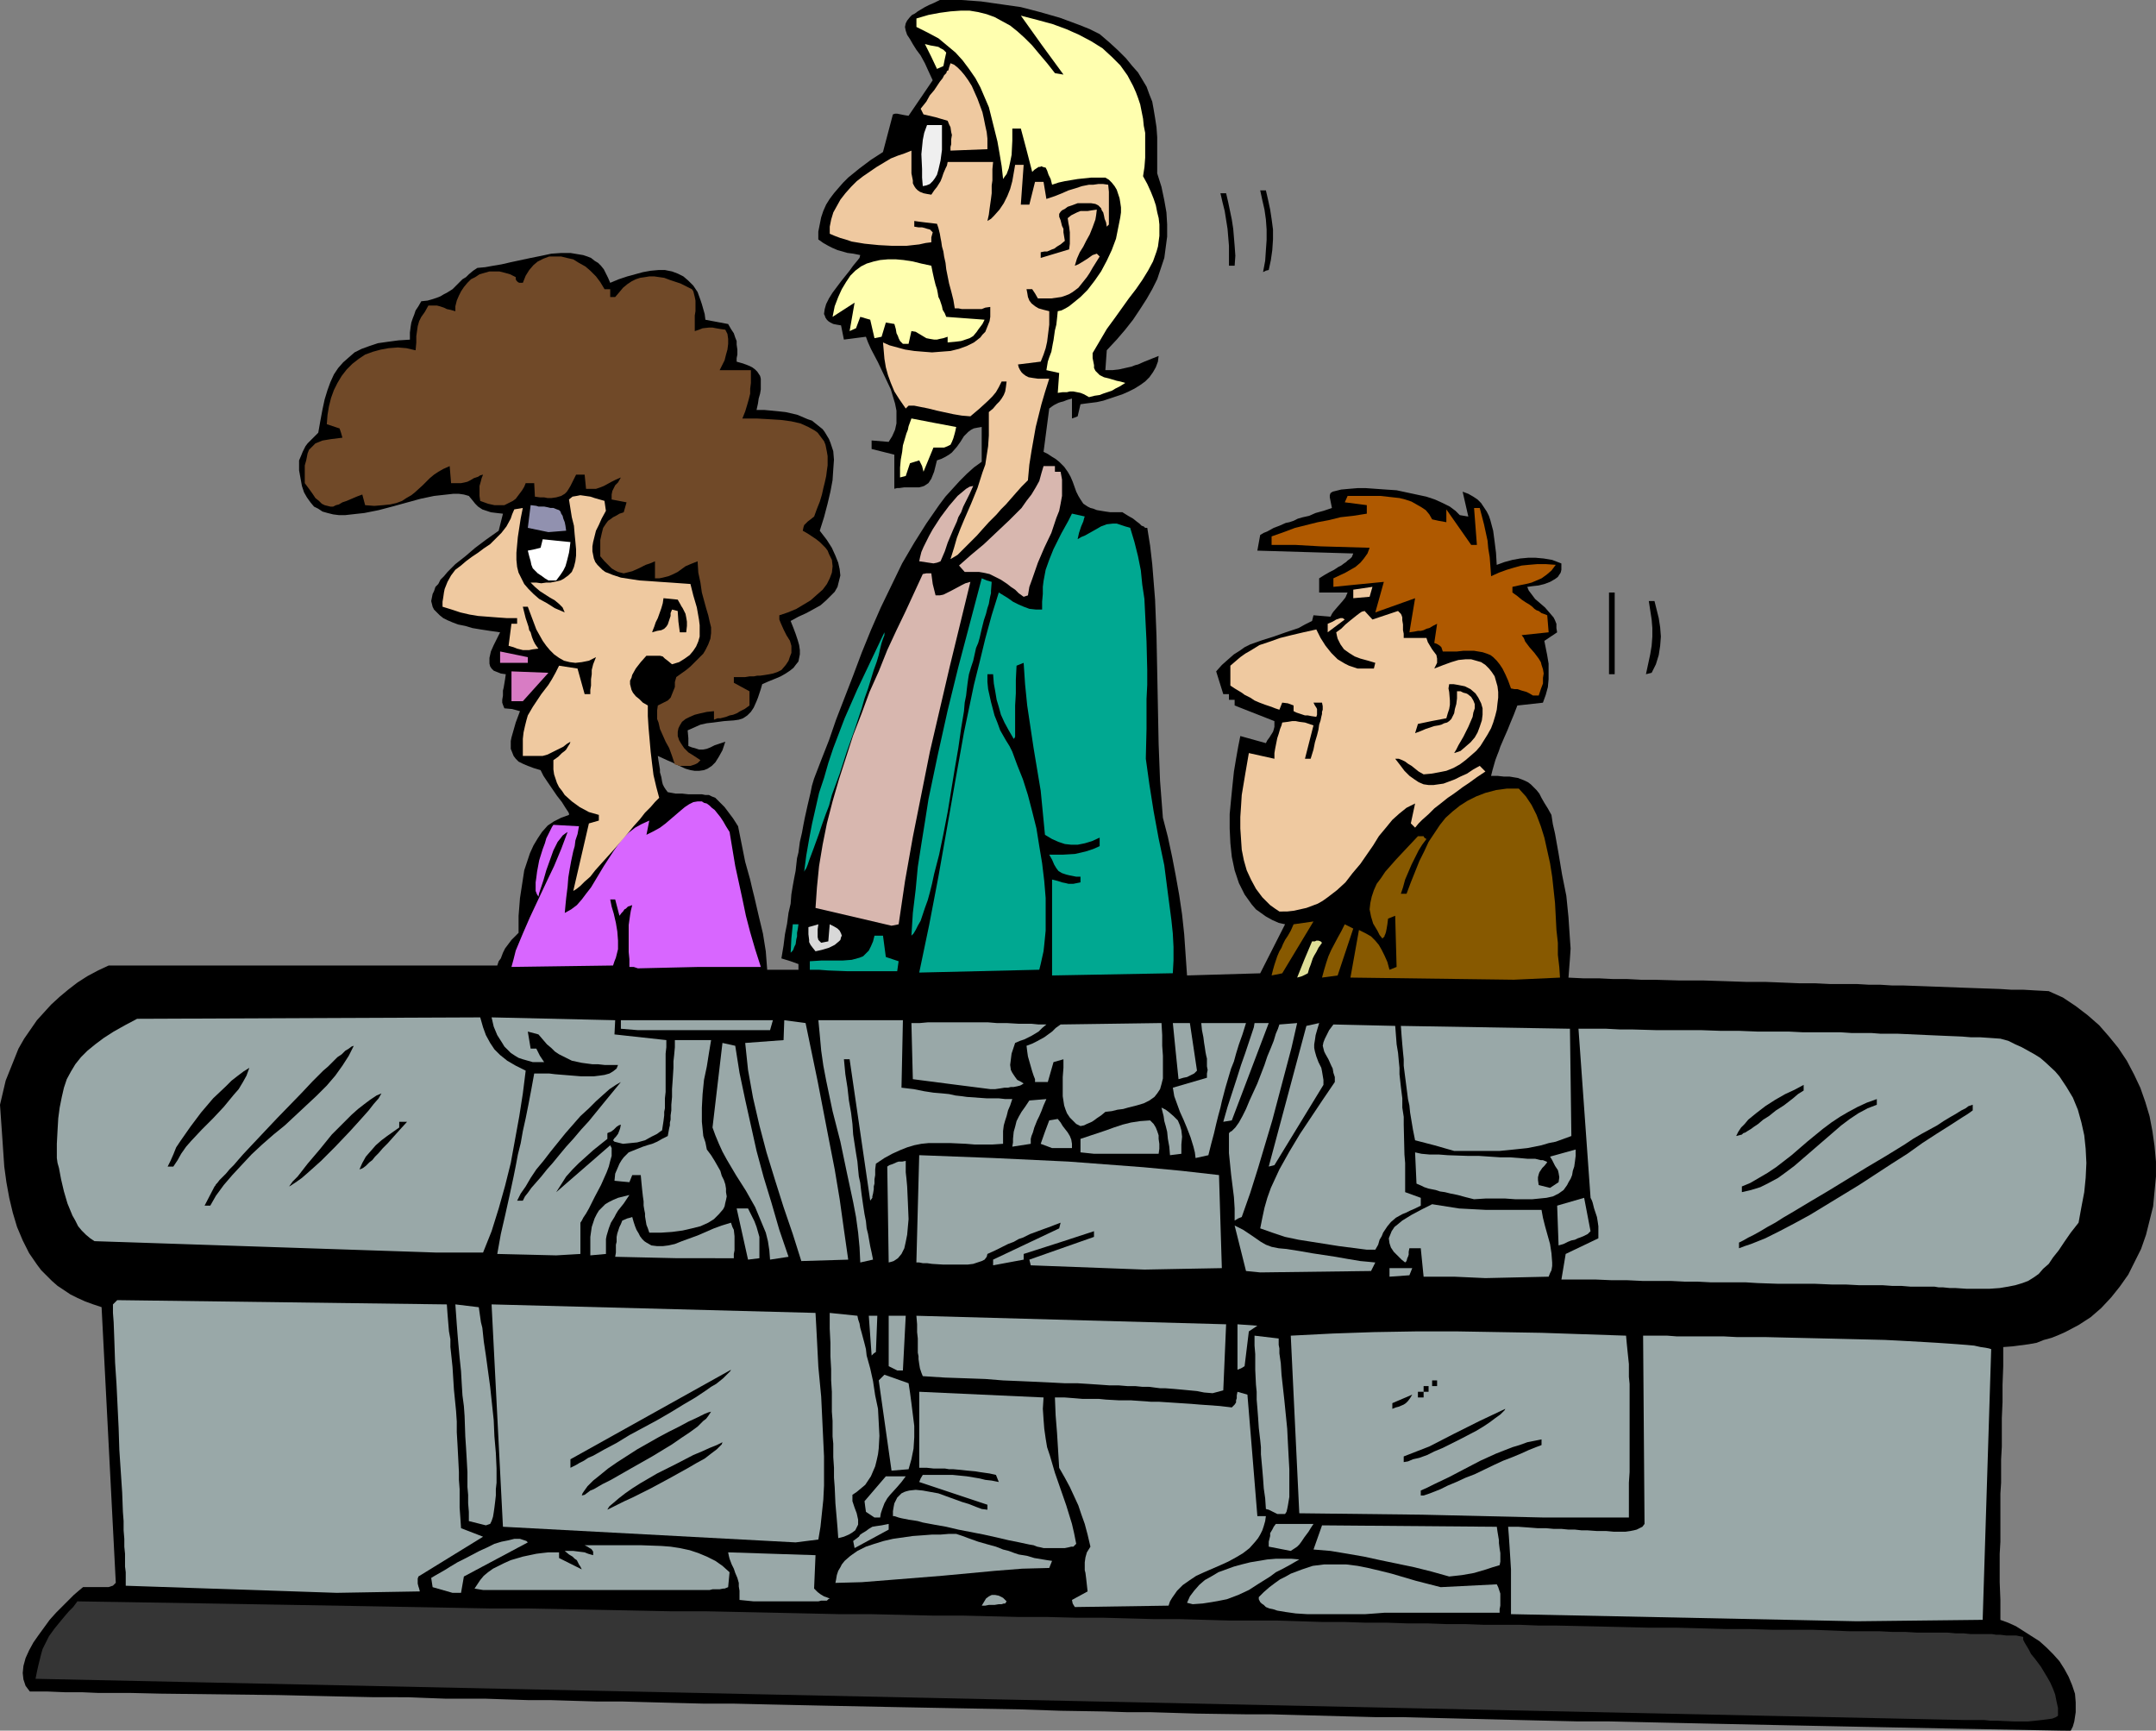 <?xml version="1.0" encoding="UTF-8" standalone="no"?>
<svg
   version="1.0"
   width="129.766mm"
   height="104.156mm"
   id="svg110"
   sodipodi:docname="Moving Walkway.wmf"
   xmlns:inkscape="http://www.inkscape.org/namespaces/inkscape"
   xmlns:sodipodi="http://sodipodi.sourceforge.net/DTD/sodipodi-0.dtd"
   xmlns="http://www.w3.org/2000/svg"
   xmlns:svg="http://www.w3.org/2000/svg">
  <rect width="100%" height="100%" fill="#808080" stroke="none"/>
  <sodipodi:namedview
     id="namedview110"
     pagecolor="#ffffff"
     bordercolor="#000000"
     borderopacity="0.25"
     inkscape:showpageshadow="2"
     inkscape:pageopacity="0.0"
     inkscape:pagecheckerboard="0"
     inkscape:deskcolor="#d1d1d1"
     inkscape:document-units="mm" />
  <defs
     id="defs1">
    <pattern
       id="WMFhbasepattern"
       patternUnits="userSpaceOnUse"
       width="6"
       height="6"
       x="0"
       y="0" />
  </defs>
  <path
     style="fill:#000000;fill-opacity:1;fill-rule:evenodd;stroke:none"
     d="m 469.124,393.66 -8.565,-0.162 -8.565,-0.162 -8.565,-0.162 -8.242,-0.162 -8.242,-0.162 -8.08,-0.162 -7.918,-0.162 -7.757,-0.162 -7.595,-0.162 -7.595,-0.162 -7.434,-0.162 -7.272,-0.162 -7.11,-0.162 h -7.11 l -6.949,-0.162 -6.787,-0.162 -6.626,-0.162 -6.626,-0.162 -6.464,-0.162 -6.302,-0.162 h -6.302 l -6.141,-0.162 -5.979,-0.162 -5.979,-0.162 -5.818,-0.162 h -5.656 l -11.15,-0.162 -5.333,-0.162 -5.333,-0.162 h -5.333 l -5.01,-0.162 -10.019,-0.162 -9.534,-0.323 -9.211,-0.162 -8.888,-0.162 -8.565,-0.162 -8.08,-0.162 -8.08,-0.162 -7.595,-0.162 -7.272,-0.162 -6.949,-0.162 h -6.787 l -6.464,-0.162 -6.141,-0.162 -5.979,-0.162 h -5.818 l -5.494,-0.162 -5.333,-0.162 h -5.01 l -5.01,-0.162 -4.686,-0.162 h -4.525 -4.525 l -4.363,-0.162 -4.04,-0.162 H 88.88 85.002 l -7.595,-0.162 -7.11,-0.162 -6.949,-0.162 -26.826,-0.323 -6.949,-0.162 h -7.272 l -3.717,-0.162 h -3.878 l -3.878,-0.162 H 6.787 l -0.485,-0.646 -0.485,-0.646 -0.485,-1.454 -0.162,-1.454 0.162,-1.616 0.485,-1.778 0.808,-1.778 0.97,-1.778 1.131,-1.616 1.293,-1.778 1.293,-1.778 1.454,-1.616 1.454,-1.454 1.293,-1.293 1.293,-1.293 1.131,-0.97 0.97,-0.808 h 4.363 0.485 0.97 l 0.485,-0.162 0.485,-0.162 0.646,-0.646 -3.232,-62.701 -1.939,-0.646 -1.778,-0.646 -1.778,-0.808 -1.616,-0.808 -1.454,-0.97 -1.454,-0.97 -1.293,-1.131 -1.131,-1.131 -1.293,-1.293 -0.97,-1.293 -1.778,-2.586 L 5.171,282.155 3.878,279.085 2.909,275.853 2.101,272.459 1.454,268.904 0.97,265.349 0.485,258.238 0,251.29 l 0.646,-2.747 0.646,-2.747 0.97,-2.424 0.97,-2.424 0.97,-2.424 1.293,-2.262 1.454,-2.101 1.454,-2.101 1.616,-1.778 1.616,-1.778 1.939,-1.778 1.939,-1.616 2.101,-1.616 2.262,-1.454 2.424,-1.293 2.424,-1.131 h 88.395 l 0.323,-0.97 0.485,-0.646 0.485,-1.293 0.485,-0.97 0.485,-0.646 0.97,-1.293 0.808,-0.808 0.808,-0.808 v -1.778 -2.101 l 0.323,-4.04 0.646,-4.202 0.323,-2.101 0.646,-1.939 0.646,-1.939 0.808,-1.778 0.97,-1.616 0.97,-1.454 1.293,-1.454 1.454,-0.97 1.616,-0.808 1.778,-0.646 v -0.323 l -0.162,-0.323 -0.323,-0.485 -0.323,-0.485 -0.808,-1.293 -1.131,-1.454 -2.101,-3.07 -0.97,-1.454 -0.646,-1.293 -1.616,-0.485 -1.293,-0.485 -1.131,-0.485 -0.97,-0.485 -0.646,-0.646 -0.485,-0.646 -0.323,-0.808 -0.323,-0.808 v -0.808 -0.97 l 0.162,-0.808 0.323,-1.131 0.323,-1.131 0.323,-1.131 0.97,-2.586 -1.778,-0.485 -1.778,-0.162 -0.323,-0.808 -0.162,-0.485 v -0.646 l 0.162,-0.97 v -0.485 -0.646 l 0.162,-0.646 0.162,-0.97 0.162,-0.97 0.162,-1.131 -1.131,-0.162 -0.808,-0.323 -0.808,-0.323 -0.485,-0.485 -0.323,-0.485 -0.162,-0.646 v -0.646 -0.646 l 0.323,-1.454 0.646,-1.454 1.454,-2.909 -2.262,-0.323 -2.101,-0.323 -1.939,-0.323 -1.616,-0.485 -1.616,-0.323 -1.293,-0.485 -1.131,-0.485 -0.97,-0.485 -0.808,-0.646 -0.646,-0.646 -0.646,-0.646 -0.323,-0.646 -0.162,-0.646 -0.162,-0.646 0.162,-0.808 0.162,-0.808 0.323,-0.646 0.323,-0.97 0.646,-0.646 0.485,-0.97 0.808,-0.808 0.808,-0.97 1.778,-1.778 2.262,-1.778 2.262,-1.939 2.586,-1.939 2.747,-1.939 0.97,-3.878 -1.454,-0.162 -1.293,-0.162 -0.97,-0.323 -0.97,-0.323 -0.97,-0.646 -0.646,-0.646 -0.646,-0.808 -0.808,-0.97 -1.131,-0.323 -1.131,-0.162 h -1.293 l -1.454,0.162 -2.909,0.323 -3.07,0.646 -6.464,1.778 -3.07,0.808 -3.232,0.646 -2.909,0.323 -1.454,0.162 h -1.454 l -1.293,-0.162 -1.293,-0.323 -1.131,-0.323 -0.97,-0.646 -0.97,-0.485 -0.808,-0.97 -0.808,-1.131 -0.646,-1.131 -0.485,-1.454 -0.323,-1.778 -0.323,-1.778 v -2.262 l 0.485,-1.131 0.323,-0.808 0.646,-1.293 0.485,-0.646 0.646,-0.646 0.808,-0.808 0.485,-0.485 0.485,-0.485 0.485,-2.747 0.485,-2.586 0.485,-2.262 0.646,-2.101 0.646,-1.778 0.808,-1.778 0.97,-1.454 1.131,-1.293 1.293,-1.131 1.293,-1.131 1.616,-0.808 1.778,-0.646 1.939,-0.646 2.262,-0.323 2.424,-0.323 2.586,-0.162 v -1.616 l 0.162,-1.293 0.162,-0.97 0.323,-0.97 0.323,-0.808 0.323,-0.97 0.646,-0.97 0.646,-1.131 1.454,-0.162 1.131,-0.323 0.97,-0.323 0.808,-0.323 0.808,-0.485 0.646,-0.323 1.293,-0.808 1.131,-1.131 1.131,-1.131 0.808,-0.485 0.646,-0.646 0.97,-0.808 0.97,-0.646 1.778,-0.162 1.778,-0.323 1.939,-0.323 2.101,-0.485 2.262,-0.485 2.262,-0.485 2.424,-0.485 2.262,-0.485 2.262,-0.162 h 2.101 l 1.939,0.323 0.97,0.162 0.97,0.323 0.808,0.323 0.808,0.646 0.808,0.485 0.646,0.646 0.646,0.808 0.485,0.97 0.485,0.97 0.485,1.131 1.939,-0.808 1.939,-0.646 1.778,-0.485 1.778,-0.485 1.778,-0.323 1.778,-0.162 h 1.454 l 1.616,0.323 1.293,0.485 1.293,0.646 1.131,0.97 1.131,1.131 0.97,1.454 0.646,1.778 0.323,0.97 0.323,1.131 0.323,1.131 0.162,1.293 5.171,0.97 0.646,1.131 0.646,0.97 0.323,0.97 0.323,0.808 v 0.808 l 0.162,1.131 v 1.131 l -0.162,0.808 v 0.808 l 1.131,0.323 0.97,0.323 0.808,0.323 0.646,0.323 0.646,0.485 0.485,0.485 0.323,0.485 0.323,0.485 0.162,0.646 v 0.808 0.808 0.808 l -0.162,0.97 -0.323,1.131 -0.162,1.131 -0.323,1.454 h 1.778 l 1.778,0.162 1.616,0.162 1.454,0.162 1.454,0.323 1.293,0.323 1.131,0.485 1.131,0.485 0.97,0.323 0.808,0.646 0.808,0.646 0.808,0.646 0.485,0.646 0.485,0.808 0.485,0.808 0.323,0.808 0.646,1.939 0.162,1.939 -0.162,2.262 -0.162,2.424 -0.485,2.586 -0.646,2.747 -0.808,3.07 -0.97,3.07 1.616,2.101 1.131,1.778 0.808,1.778 0.646,1.616 0.323,1.454 0.162,1.454 -0.323,1.293 -0.323,1.293 -0.646,1.131 -0.97,0.97 -0.97,0.97 -1.293,1.131 -1.454,0.808 -1.778,0.97 -1.778,0.808 -1.778,0.97 0.646,1.616 0.485,1.293 0.485,1.454 0.323,1.131 0.162,1.131 v 0.97 l -0.162,0.808 -0.162,0.808 -0.646,0.808 -0.485,0.646 -0.808,0.646 -0.97,0.646 -1.131,0.646 -1.131,0.485 -1.616,0.646 -1.454,0.646 -0.323,1.131 -0.323,0.97 -0.323,0.97 -0.323,0.808 -0.646,1.454 -0.646,0.97 -0.808,0.808 -0.97,0.646 -0.97,0.323 -1.131,0.162 -2.262,0.162 -2.424,0.323 -1.454,0.162 -1.454,0.323 -1.454,0.646 -1.454,0.646 0.162,1.778 v 1.778 l 0.808,0.323 0.646,0.162 0.97,0.323 h 0.97 l 0.808,-0.162 0.808,-0.323 0.97,-0.485 0.97,-0.323 1.454,-0.485 -0.323,0.97 -0.323,0.97 -0.808,1.454 -0.808,1.293 -0.808,0.808 -0.97,0.646 -0.808,0.323 -1.131,0.162 h -0.97 l -0.97,-0.162 -1.131,-0.323 -2.101,-0.97 -0.97,-0.485 -1.131,-0.485 -2.101,-0.97 0.162,1.131 0.162,0.97 0.162,0.97 v 0.646 l 0.323,1.131 0.162,0.97 0.162,0.646 0.323,0.646 0.323,0.485 0.485,0.646 1.778,0.323 h 1.454 l 1.454,0.162 h 2.101 0.97 l 0.808,0.162 h 0.808 l 0.646,0.323 0.808,0.323 0.646,0.646 0.646,0.646 0.808,0.808 0.97,1.293 0.97,1.293 1.131,1.778 0.808,4.04 0.808,4.04 1.131,4.04 0.485,2.101 0.485,1.939 0.97,4.202 0.97,4.04 0.646,4.04 0.323,4.202 h 7.11 v -1.293 l -1.778,-0.646 -2.101,-0.646 0.485,-2.909 0.323,-2.586 0.485,-2.424 0.323,-2.424 0.485,-2.101 0.162,-2.101 0.323,-1.939 0.323,-1.778 0.323,-1.616 0.162,-1.454 0.162,-1.454 0.323,-1.293 0.323,-2.424 0.485,-2.101 0.323,-1.778 0.323,-1.616 0.646,-2.909 0.646,-2.747 0.323,-1.616 0.485,-1.616 0.808,-2.101 0.808,-2.101 1.778,-4.525 1.616,-4.686 1.939,-5.01 1.939,-5.01 1.939,-5.171 2.101,-5.171 2.262,-5.171 2.424,-5.01 2.424,-5.01 2.747,-4.686 2.747,-4.363 1.454,-2.101 1.454,-2.101 1.454,-1.939 1.616,-1.778 1.616,-1.778 1.616,-1.616 1.616,-1.454 1.778,-1.293 v -7.918 l -0.97,0.162 -0.808,0.162 -0.646,0.323 -0.646,0.485 -0.97,0.97 -0.808,1.293 -0.808,1.131 -1.131,1.293 -0.646,0.485 -0.808,0.485 -0.97,0.485 -0.97,0.323 -0.323,1.293 -0.323,1.293 -0.323,0.808 -0.323,0.808 -0.323,0.485 -0.323,0.485 -0.485,0.323 -0.485,0.323 -0.485,0.162 -0.646,0.162 h -1.454 -0.97 -0.97 l -1.131,0.162 h -0.485 l -0.646,0.162 v -7.757 l -5.171,-1.293 v -1.939 l 3.878,0.323 0.808,-1.293 0.646,-1.454 0.323,-1.454 v -1.454 -1.454 l -0.323,-1.616 -0.485,-1.616 -0.485,-1.616 -1.454,-3.07 -1.454,-3.07 -1.616,-3.07 -0.646,-1.454 -0.485,-1.293 -5.01,0.646 -0.646,-3.232 -0.97,-0.162 -0.808,-0.162 -0.646,-0.323 -0.485,-0.323 -0.323,-0.323 -0.323,-0.485 -0.162,-0.485 -0.162,-0.323 0.162,-1.131 0.323,-1.131 0.646,-1.293 0.808,-1.293 1.939,-2.586 1.939,-2.424 0.808,-1.131 0.808,-0.97 0.646,-0.808 0.162,-0.646 -1.616,-0.323 -1.293,-0.162 -1.131,-0.323 -1.131,-0.323 -1.131,-0.485 -0.97,-0.485 -1.131,-0.646 -1.131,-0.808 v -1.778 l 0.323,-1.616 0.323,-1.616 0.485,-1.454 0.646,-1.454 0.808,-1.293 0.97,-1.293 0.97,-1.131 1.131,-1.293 1.131,-1.131 2.586,-2.101 2.586,-1.939 2.747,-1.778 2.262,-8.565 0.485,-0.162 h 0.485 l 0.808,0.162 0.808,0.162 0.97,0.162 2.747,-4.04 2.747,-4.04 -0.97,-2.101 -0.808,-1.778 -0.97,-1.778 -0.97,-1.293 -0.808,-1.293 -0.646,-1.131 -0.646,-0.97 -0.323,-0.97 -0.162,-0.808 0.162,-0.808 0.323,-0.646 0.646,-0.808 0.485,-0.485 0.646,-0.323 0.646,-0.485 0.808,-0.485 0.808,-0.485 0.97,-0.485 1.131,-0.485 L 213.797,0 h 4.848 l 4.525,0.323 4.525,0.646 4.525,0.646 4.363,1.131 4.525,1.293 4.363,1.616 2.424,0.97 2.262,1.131 2.262,1.939 1.939,1.778 1.778,1.778 1.454,1.778 1.293,1.454 0.97,1.616 0.97,1.616 0.646,1.778 0.646,1.616 0.323,1.778 0.323,1.939 0.323,2.101 0.162,2.262 v 2.424 2.747 3.07 l 0.97,3.07 0.646,3.07 0.485,2.747 0.162,2.747 v 2.747 l -0.323,2.424 -0.323,2.424 -0.808,2.424 -0.808,2.424 -1.131,2.262 -1.293,2.262 -1.454,2.262 -1.616,2.424 -1.778,2.262 -1.939,2.262 -2.262,2.424 -0.323,4.525 h 1.616 l 1.454,-0.162 1.454,-0.323 1.454,-0.323 0.808,-0.323 0.646,-0.162 1.454,-0.646 1.616,-0.646 1.616,-0.646 -0.162,1.293 -0.485,1.293 -0.646,1.131 -0.808,1.131 -0.97,0.97 -1.131,0.808 -1.293,0.808 -1.293,0.646 -1.454,0.646 -1.454,0.485 -2.909,0.97 -1.454,0.323 -1.293,0.162 -1.293,0.162 -1.131,0.162 -0.646,2.747 -0.808,0.323 -0.485,0.162 v -4.525 l -1.131,0.323 -0.808,0.323 -0.646,0.162 -0.485,0.162 -0.97,0.485 -0.485,0.323 -0.646,0.485 -1.293,9.858 0.97,0.485 0.97,0.646 0.808,0.485 0.808,0.646 1.131,1.131 0.808,1.131 0.646,1.131 0.485,1.131 0.808,2.262 0.485,0.97 0.485,0.808 0.646,0.97 0.97,0.646 0.646,0.323 0.646,0.162 0.808,0.323 0.97,0.162 0.97,0.162 1.131,0.162 h 1.293 1.454 l 1.293,0.808 1.131,0.646 0.808,0.646 0.646,0.485 0.485,0.485 0.485,0.162 0.323,0.323 h 0.485 l 0.646,4.04 0.485,4.202 0.646,8.08 0.323,8.242 0.162,8.08 0.323,16.483 0.323,8.403 0.646,8.403 1.131,4.363 0.97,4.525 0.808,4.202 0.808,4.525 0.646,4.363 0.485,4.525 0.323,4.686 0.323,4.686 16.645,-0.485 5.656,-11.15 -1.454,-0.323 -1.454,-0.646 -1.454,-0.808 -1.131,-0.808 -1.131,-0.808 -0.97,-1.131 -0.808,-1.131 -0.808,-1.131 -0.646,-1.293 -0.646,-1.293 -0.485,-1.454 -0.485,-1.454 -0.646,-3.07 -0.323,-3.07 -0.162,-3.394 v -3.232 l 0.323,-3.394 0.323,-3.232 0.323,-3.07 0.485,-2.909 0.485,-2.747 0.485,-2.424 5.818,1.616 0.323,-0.646 0.485,-0.646 0.808,-1.293 0.162,-0.485 0.162,-0.646 v -0.646 -0.646 l -4.525,-1.778 -4.525,-1.778 v -1.293 h -1.293 v -1.293 h -1.293 l -0.808,-2.586 -0.808,-2.586 1.293,-1.454 1.454,-1.293 1.293,-1.131 1.293,-0.808 1.131,-0.808 1.293,-0.646 2.747,-0.97 2.586,-0.808 2.747,-0.97 1.454,-0.485 1.454,-0.485 1.454,-0.808 1.616,-0.808 0.323,-1.293 1.939,0.162 1.939,0.162 0.323,-0.646 0.323,-0.485 0.97,-1.131 1.131,-1.293 0.646,-0.808 0.485,-1.131 h -6.464 v -3.232 l 1.293,-0.808 1.131,-0.646 0.97,-0.485 0.97,-0.646 0.646,-0.323 0.646,-0.485 0.485,-0.323 0.323,-0.323 0.646,-0.485 0.323,-0.323 0.323,-0.808 -10.989,-0.323 -10.827,-0.323 0.646,-3.555 0.808,-0.485 0.808,-0.323 1.454,-0.808 1.293,-0.485 1.454,-0.646 0.808,-0.162 0.97,-0.323 0.97,-0.485 1.131,-0.323 1.454,-0.323 1.454,-0.646 1.778,-0.485 1.939,-0.646 -0.162,-0.808 -0.162,-0.808 -0.162,-0.808 v -0.485 l 0.162,-0.485 0.485,-0.323 0.646,-0.162 1.293,-0.323 1.778,-0.162 1.939,-0.162 h 1.939 l 2.262,0.162 2.262,0.162 2.424,0.162 2.262,0.485 2.262,0.485 2.262,0.485 1.939,0.646 1.778,0.808 1.616,0.808 1.293,0.97 0.485,0.485 0.485,0.485 1.939,0.323 -1.293,-5.656 1.293,0.485 1.131,0.646 0.97,0.646 0.808,0.808 0.646,0.97 0.646,0.97 0.485,0.97 0.323,0.97 0.646,2.424 0.323,2.424 0.323,2.586 0.162,2.747 1.778,-0.646 1.778,-0.485 1.778,-0.323 1.778,-0.162 h 1.778 l 1.778,0.162 1.939,0.323 2.101,0.808 v 0.808 0.646 l -0.162,0.646 -0.323,0.485 -0.323,0.485 -0.646,0.485 -1.131,0.646 -1.293,0.485 -1.293,0.323 -1.454,0.162 -1.131,0.162 0.323,0.808 0.485,0.646 0.97,1.293 2.262,1.939 0.97,1.131 0.97,1.131 0.323,0.646 0.323,0.808 v 0.97 l 0.162,0.97 -2.909,1.939 0.646,3.232 0.323,1.939 v 1.778 1.778 l -0.162,1.778 -0.485,1.778 -0.646,1.778 -5.818,0.646 -0.808,2.101 -0.808,1.939 -0.646,1.616 -0.646,1.454 -0.485,1.131 -0.485,1.131 -0.323,0.97 -0.323,0.808 -0.485,1.293 -0.323,1.131 -0.323,1.131 -0.323,1.293 h 1.454 l 1.454,0.162 h 1.293 l 0.97,0.162 0.97,0.162 0.808,0.323 0.808,0.323 0.646,0.323 0.646,0.485 0.646,0.646 0.646,0.646 0.646,0.808 0.485,0.97 0.646,1.131 0.808,1.293 0.808,1.454 0.323,2.101 0.485,2.101 0.808,4.525 0.808,4.848 0.97,4.848 0.485,4.848 0.323,4.848 0.162,2.262 -0.162,2.424 -0.162,2.101 -0.162,2.101 3.394,0.162 h 3.555 l 3.232,0.162 h 3.232 l 3.07,0.162 h 3.07 l 5.656,0.162 h 5.494 l 5.01,0.162 4.686,0.162 h 4.363 l 4.04,0.162 3.878,0.162 h 3.555 l 3.232,0.162 h 3.232 2.909 l 2.747,0.162 h 2.586 l 2.586,0.162 h 2.424 l 4.525,0.162 8.565,0.323 4.525,0.162 4.686,0.162 2.424,0.162 h 2.747 l 2.747,0.162 3.07,0.162 3.232,1.454 2.909,1.939 2.747,2.101 2.586,2.262 2.262,2.586 2.101,2.586 1.939,2.909 1.616,3.07 1.454,3.07 1.131,3.232 0.97,3.232 0.646,3.394 0.485,3.394 0.323,3.555 v 3.394 l -0.323,3.394 -0.323,3.394 -0.808,3.232 -0.808,3.232 -1.131,3.232 -1.454,2.909 -1.454,2.909 -1.939,2.747 -1.939,2.424 -2.262,2.424 -2.424,2.101 -2.747,1.778 -3.07,1.616 -1.454,0.646 -1.616,0.646 -1.778,0.485 -1.616,0.646 -1.778,0.323 -3.717,0.485 -2.101,0.162 v 4.363 l -0.162,4.202 v 3.878 l -0.162,3.717 v 3.394 3.07 l -0.162,2.909 v 2.747 2.586 l -0.162,2.424 v 2.101 2.101 1.778 5.01 l -0.162,2.747 v 6.464 l 0.162,4.04 v 2.101 2.424 l 1.778,0.646 1.778,0.808 1.778,1.131 1.778,1.131 1.778,1.131 1.616,1.454 1.454,1.454 1.454,1.616 1.131,1.778 0.97,1.778 0.808,1.939 0.646,1.939 0.162,1.939 v 2.262 l -0.323,2.101 -0.323,1.131 -0.485,0.97 z"
     id="path1" />
  <path
     style="fill:#353535;fill-opacity:1;fill-rule:evenodd;stroke:none"
     d="M 446.823,391.236 227.371,386.55 8.08,381.863 l 0.323,-1.616 0.323,-1.454 0.323,-1.293 0.323,-1.293 0.323,-1.131 0.485,-0.97 0.97,-1.939 1.293,-1.778 1.454,-1.778 0.808,-0.97 0.97,-1.131 0.97,-0.97 0.97,-1.293 10.181,0.162 9.858,0.162 9.858,0.162 9.534,0.162 9.534,0.162 9.211,0.162 9.211,0.162 9.05,0.162 8.888,0.162 8.565,0.162 h 8.565 l 8.565,0.162 8.242,0.162 8.08,0.162 7.918,0.162 h 7.918 l 7.757,0.162 7.595,0.162 7.434,0.162 7.272,0.162 h 7.11 l 7.11,0.162 6.949,0.162 h 6.787 l 6.626,0.162 6.464,0.162 h 6.464 l 6.302,0.162 h 6.141 l 5.979,0.162 5.818,0.162 h 5.818 l 5.656,0.162 5.656,0.162 h 5.333 5.494 l 5.171,0.162 5.01,0.162 h 5.01 l 4.848,0.162 h 4.848 l 4.686,0.162 h 4.525 l 4.363,0.162 h 4.363 l 4.202,0.162 h 4.202 4.04 l 4.04,0.162 h 3.878 l 7.434,0.162 6.949,0.162 6.787,0.162 h 6.302 l 5.979,0.162 5.656,0.162 h 5.333 l 5.01,0.162 h 4.686 4.525 l 4.04,0.162 4.04,0.162 h 3.555 3.394 l 3.07,0.162 h 2.909 l 2.747,0.162 h 2.424 2.424 2.101 l 1.778,0.162 h 1.778 l 1.616,0.162 h 1.454 1.293 1.131 0.97 l 0.97,0.162 h 0.97 l 1.293,0.162 h 1.131 1.131 l 1.616,0.323 v 0.646 l 0.323,0.646 0.485,0.808 0.485,0.808 0.485,0.97 0.808,0.97 1.454,1.939 1.454,2.424 0.646,1.131 0.646,1.454 0.485,1.293 0.323,1.616 0.323,1.454 v 1.778 l -0.485,0.323 -0.808,0.323 -1.131,0.162 -1.293,0.162 -1.454,0.162 -1.616,0.162 h -3.394 l -3.555,-0.162 h -1.616 l -1.454,-0.162 h -1.454 -1.293 -0.97 z"
     id="path2" />
  <path
     style="fill:#99a8a8;fill-opacity:1;fill-rule:evenodd;stroke:none"
     d="m 422.422,368.774 -78.699,-1.616 v -2.424 -2.586 -5.171 l -0.162,-2.586 -0.162,-2.586 -0.162,-2.424 -0.162,-2.101 h 2.262 l 2.262,0.162 2.101,0.162 h 1.939 l 1.778,0.162 h 1.778 l 1.616,0.162 h 1.454 l 1.454,0.162 h 1.293 l 2.262,0.162 h 2.101 l 1.778,0.162 h 2.586 l 1.131,-0.162 0.808,-0.162 0.646,-0.162 0.646,-0.323 0.646,-0.323 0.485,-0.646 -0.162,-21.331 -0.162,-21.493 h 0.808 1.293 3.394 l 2.101,0.162 h 2.424 2.424 2.747 3.07 l 3.07,0.162 h 3.07 3.394 l 6.787,0.162 6.949,0.162 6.787,0.162 6.626,0.162 3.232,0.162 2.909,0.162 2.909,0.162 2.747,0.162 2.424,0.162 2.262,0.162 2.101,0.162 1.778,0.162 1.454,0.323 1.131,0.162 0.808,0.162 0.485,0.162 -1.939,61.57 -14.382,0.162 z"
     id="path3" />
  <path
     style="fill:#99a8a8;fill-opacity:1;fill-rule:evenodd;stroke:none"
     d="m 318.028,366.834 h -1.293 -1.778 l -2.101,0.162 -2.262,0.162 h -2.586 -2.586 -5.494 -2.586 l -2.586,-0.162 -2.262,-0.323 -1.939,-0.323 -0.97,-0.323 -0.808,-0.162 -0.808,-0.323 -0.485,-0.485 -0.485,-0.323 -0.323,-0.323 -0.323,-0.646 v -0.485 l 1.131,-1.131 1.293,-1.131 1.293,-0.97 1.131,-0.808 1.293,-0.646 1.131,-0.646 2.586,-0.97 2.424,-0.808 2.586,-0.323 h 2.424 2.586 l 2.586,0.323 2.424,0.485 2.747,0.646 2.586,0.646 5.494,1.616 5.656,1.454 12.766,-0.646 0.323,0.646 0.162,0.485 0.162,0.485 0.162,0.485 v 1.616 1.131 l -0.162,0.808 v 0.808 z"
     id="path4" />
  <path
     style="fill:#99a8a8;fill-opacity:1;fill-rule:evenodd;stroke:none"
     d="m 244.501,365.542 -0.485,-0.808 -0.162,-0.808 3.555,-1.939 -0.162,-1.454 -0.162,-1.454 -0.162,-1.293 -0.162,-0.646 v -0.646 -1.131 l 0.162,-1.131 0.323,-1.131 0.808,-1.293 -0.646,-2.747 -0.646,-2.424 -0.808,-2.262 -0.646,-1.939 -0.97,-2.101 -0.97,-2.101 -1.131,-2.101 -1.293,-2.262 -0.485,-7.918 -0.323,-4.04 -0.162,-4.04 h 2.262 l 2.101,0.162 1.939,0.162 h 1.939 1.778 l 1.616,0.162 2.909,0.162 h 2.747 l 2.262,0.162 2.262,0.162 h 1.778 l 7.434,0.485 1.939,0.162 2.262,0.162 2.262,0.162 2.747,0.323 0.323,-0.323 0.323,-0.323 0.323,-0.485 v -0.485 l 0.162,-0.485 v -0.646 l 0.162,-0.808 1.131,0.323 1.131,0.323 1.131,13.736 1.131,13.898 h 1.939 l -0.162,1.131 -0.323,1.131 -0.323,0.97 -0.485,0.97 -0.485,0.808 -0.646,0.808 -1.293,1.454 -1.454,1.131 -1.616,0.97 -1.778,0.97 -1.778,0.808 -3.717,1.616 -1.778,0.808 -1.454,0.97 -1.616,1.131 -1.293,1.293 -1.131,1.616 -0.485,0.808 -0.323,0.97 z"
     id="path5" />
  <path
     style="fill:#99a8a8;fill-opacity:1;fill-rule:evenodd;stroke:none"
     d="m 223.331,365.218 0.485,-0.808 0.485,-0.808 0.646,-0.485 0.646,-0.323 h 0.808 l 0.808,0.162 0.97,0.485 0.808,0.808 -0.323,0.485 h -0.323 l -0.485,0.162 h -0.646 l -0.97,0.162 h -0.646 -0.646 l -0.808,0.162 z"
     id="path6" />
  <path
     style="fill:#99a8a8;fill-opacity:1;fill-rule:evenodd;stroke:none"
     d="m 271.326,364.895 -1.293,-0.323 0.646,-1.454 0.97,-1.293 1.131,-1.293 1.293,-1.131 1.454,-0.808 1.616,-0.97 1.778,-0.646 1.778,-0.646 1.778,-0.485 1.939,-0.485 3.878,-0.646 1.939,-0.162 h 1.778 1.778 l 1.778,0.162 -1.939,1.131 -1.778,0.97 -1.616,0.808 -1.293,0.97 -1.293,0.808 -1.293,0.808 -2.262,1.454 -2.424,1.131 -1.293,0.485 -1.293,0.485 -1.616,0.323 -1.778,0.323 -2.101,0.323 z"
     id="path7" />
  <path
     style="fill:#99a8a8;fill-opacity:1;fill-rule:evenodd;stroke:none"
     d="m 171.457,364.249 -3.232,-0.323 v -2.101 l -0.162,-0.97 v -0.808 l -0.323,-1.131 -0.485,-1.131 -0.323,-0.97 -0.485,-0.97 -0.485,-1.293 -0.162,-0.646 -0.162,-0.808 9.858,0.323 10.019,0.323 -0.323,7.595 0.485,0.485 0.323,0.323 0.646,0.485 0.808,0.485 0.485,0.162 0.808,0.323 -0.323,0.162 -0.323,0.323 h -0.323 -0.323 -0.646 l -0.646,0.162 h -2.101 -1.454 z"
     id="path8" />
  <path
     style="fill:#99a8a8;fill-opacity:1;fill-rule:evenodd;stroke:none"
     d="m 76.598,362.31 -47.995,-1.616 v -3.07 l -0.162,-1.293 v -1.454 -1.454 l -0.162,-1.616 v -1.778 l -0.162,-1.939 v -2.101 l -0.162,-2.101 -0.162,-4.363 -0.323,-4.848 -0.323,-4.848 -0.162,-5.01 -0.485,-10.019 -0.323,-4.848 -0.162,-4.848 -0.162,-4.363 -0.162,-2.101 v -1.939 l 0.97,-0.97 74.982,0.97 0.162,2.262 0.162,1.939 0.162,1.939 0.323,1.778 v 1.778 l 0.162,1.454 0.323,3.07 0.162,2.586 0.162,2.586 0.485,4.848 0.162,2.424 v 2.424 l 0.162,2.747 0.162,3.07 0.162,3.232 v 1.778 l 0.162,2.101 v 1.939 2.262 l 0.162,2.262 0.162,2.424 5.01,1.939 -14.706,9.05 -0.162,0.485 v 0.323 0.808 l 0.162,0.646 0.162,0.485 0.162,0.646 -9.534,0.162 z"
     id="path9" />
  <path
     style="fill:#99a8a8;fill-opacity:1;fill-rule:evenodd;stroke:none"
     d="m 102.939,362.31 -4.525,-1.293 -0.323,-2.101 0.808,-0.485 1.131,-0.646 1.131,-0.646 1.293,-0.808 1.616,-0.97 1.616,-0.808 3.394,-1.778 1.778,-0.808 1.616,-0.808 1.616,-0.485 1.616,-0.323 1.293,-0.323 h 1.293 l 0.97,0.323 0.485,0.162 0.323,0.323 -14.544,7.757 -0.646,3.717 z"
     id="path10" />
  <path
     style="fill:#99a8a8;fill-opacity:1;fill-rule:evenodd;stroke:none"
     d="m 109.888,361.663 -1.939,-0.323 0.646,-0.97 0.646,-0.97 0.808,-0.97 0.97,-0.808 1.131,-0.808 1.293,-0.646 1.293,-0.646 1.454,-0.646 2.747,-0.808 3.07,-0.646 1.293,-0.162 1.454,-0.162 h 1.293 1.131 v 1.293 l 5.171,2.586 -0.323,-0.646 -0.323,-0.485 -0.485,-0.97 -0.485,-0.323 -0.485,-0.485 -0.808,-0.485 -0.97,-0.808 h 1.939 l 1.293,0.162 1.293,0.162 0.808,0.323 1.131,0.323 v -0.808 l -0.323,-0.485 -0.162,-0.162 -0.323,-0.162 -0.485,-0.323 -0.646,-0.323 h 4.04 4.363 4.525 l 4.525,0.162 2.101,0.162 2.101,0.323 2.262,0.485 1.939,0.646 1.939,0.808 1.939,0.97 1.616,1.131 1.616,1.454 -0.323,3.394 -0.808,0.323 h -0.323 l -0.808,0.162 h -0.97 -0.646 l -0.646,0.162 h -1.778 -1.131 -7.757 -2.262 z"
     id="path11" />
  <path
     style="fill:#99a8a8;fill-opacity:1;fill-rule:evenodd;stroke:none"
     d="m 190.041,360.047 0.162,-0.808 0.162,-0.97 0.323,-0.97 0.485,-0.808 0.323,-0.646 0.646,-0.808 1.293,-1.131 1.616,-1.131 1.939,-0.97 1.939,-0.646 2.101,-0.646 2.101,-0.485 2.262,-0.323 2.262,-0.323 2.262,-0.162 2.101,-0.162 h 1.939 l 1.939,-0.162 h 1.616 l 1.454,0.485 1.293,0.485 2.262,0.808 2.262,0.646 1.778,0.485 1.616,0.646 1.293,0.323 1.293,0.485 0.97,0.323 1.939,0.323 1.616,0.485 1.939,0.323 0.97,0.162 1.131,0.162 -0.323,0.808 -0.323,0.808 -6.141,0.162 -6.141,0.485 -12.12,1.131 -12.12,0.97 -6.141,0.485 z"
     id="path12" />
  <path
     style="fill:#99a8a8;fill-opacity:1;fill-rule:evenodd;stroke:none"
     d="m 329.664,358.593 -4.04,-1.131 -3.878,-0.97 -3.878,-0.808 -3.878,-0.808 -3.717,-0.808 -3.717,-0.646 -3.878,-0.646 -3.878,-0.323 0.97,-2.747 0.97,-2.747 19.877,0.162 19.877,0.162 0.162,1.131 0.162,0.97 0.162,0.97 v 0.646 l 0.162,1.293 0.162,0.97 v 1.293 0.646 l -0.162,0.808 -1.616,0.485 -1.454,0.485 -2.747,0.808 -2.747,0.485 -1.454,0.162 z"
     id="path13" />
  <path
     style="fill:#99a8a8;fill-opacity:1;fill-rule:evenodd;stroke:none"
     d="m 293.627,352.775 -5.01,-0.97 v -1.131 l 0.162,-0.646 0.162,-0.646 v -0.646 l 0.485,-0.808 0.323,-0.646 0.485,-0.646 h 8.565 l -0.646,0.97 -0.485,0.808 -0.485,0.646 -0.485,0.646 -0.646,0.97 -0.485,0.646 -0.485,0.485 -0.485,0.323 -0.485,0.323 z"
     id="path14" />
  <path
     style="fill:#99a8a8;fill-opacity:1;fill-rule:evenodd;stroke:none"
     d="m 194.405,352.129 -0.162,-0.808 -0.162,-0.808 0.646,-0.485 0.646,-0.485 0.323,-0.485 0.485,-0.323 0.808,-0.485 0.646,-0.485 0.808,-0.485 0.97,-0.162 1.131,-0.162 0.808,-0.162 0.808,-0.162 v 1.293 z"
     id="path15" />
  <path
     style="fill:#99a8a8;fill-opacity:1;fill-rule:evenodd;stroke:none"
     d="m 237.39,352.129 -0.646,-0.162 -0.808,-0.162 -0.808,-0.323 -0.97,-0.162 -2.262,-0.485 -2.424,-0.485 -2.747,-0.646 -2.909,-0.646 -5.818,-1.131 -2.747,-0.646 -2.747,-0.485 -2.586,-0.485 -1.131,-0.323 -0.97,-0.162 -1.131,-0.162 -0.808,-0.162 -0.808,-0.162 -0.646,-0.162 -0.485,-0.162 -0.485,-0.162 h -0.162 -0.162 v -1.131 l 0.162,-0.97 0.162,-0.808 0.323,-0.646 0.323,-0.646 0.485,-0.485 0.485,-0.485 0.646,-0.323 0.485,-0.162 0.646,-0.162 1.454,-0.162 1.616,0.162 1.778,0.323 1.778,0.323 1.778,0.646 3.555,1.293 1.616,0.485 1.616,0.646 1.293,0.485 1.293,0.162 v -1.131 l -3.878,-1.293 -3.878,-1.293 -7.757,-2.586 0.323,-0.808 0.485,-0.808 h 4.848 1.939 l 1.616,0.162 1.616,0.162 1.939,0.323 0.97,0.162 1.293,0.323 1.454,0.162 1.616,0.323 -0.323,-0.808 -0.323,-0.808 -1.454,-0.323 -1.131,-0.162 -1.131,-0.162 -0.97,-0.162 -1.778,-0.162 -1.454,-0.162 -1.778,-0.162 h -0.97 l -0.97,-0.162 h -1.131 -1.454 l -1.454,-0.162 h -1.778 v -17.291 l 28.28,1.293 -0.162,2.586 0.162,2.424 0.162,2.101 0.323,2.262 0.323,1.939 0.646,1.939 1.131,3.878 1.293,3.717 1.293,3.717 0.646,2.101 0.646,2.101 0.485,2.101 0.485,2.424 -0.646,0.646 h -0.485 l -0.646,0.162 -0.808,0.162 h -0.485 z"
     id="path16" />
  <path
     style="fill:#99a8a8;fill-opacity:1;fill-rule:evenodd;stroke:none"
     d="m 180.992,350.836 -33.29,-1.778 -33.29,-1.778 -2.586,-50.581 73.69,1.939 0.162,2.909 0.162,3.07 0.323,6.302 0.646,6.787 0.323,6.787 0.323,6.787 v 3.232 3.394 l -0.162,3.232 -0.323,3.07 -0.323,3.07 -0.485,2.909 -1.293,0.162 -1.293,0.162 z"
     id="path17" />
  <path
     style="fill:#99a8a8;fill-opacity:1;fill-rule:evenodd;stroke:none"
     d="m 190.688,349.866 -0.162,-2.262 -0.162,-1.939 -0.323,-3.717 -0.162,-3.717 -0.162,-2.101 v -2.262 l -0.162,-2.424 v -3.07 l -0.162,-1.616 v -1.778 -1.778 l -0.162,-2.101 v -2.262 -2.262 l -0.162,-2.586 v -2.586 l -0.162,-2.909 V 305.426 l -0.162,-3.232 v -3.555 l 6.302,0.646 0.162,0.808 0.323,0.97 0.162,0.97 0.323,1.131 0.646,2.424 0.323,1.293 0.162,1.454 0.808,2.909 0.646,2.909 0.485,3.232 0.646,3.07 0.162,3.07 0.162,3.07 -0.162,2.909 -0.162,1.293 -0.323,1.454 -0.323,1.293 -0.485,1.131 -0.485,1.131 -0.646,0.97 -0.646,0.97 -0.97,0.808 -0.97,0.808 -0.97,0.646 v 0.646 0.808 l 0.485,1.454 0.485,1.293 0.323,1.454 v 0.646 0.485 l -0.323,0.646 -0.323,0.646 -0.646,0.485 -0.808,0.485 -1.131,0.485 z"
     id="path18" />
  <path
     style="fill:#99a8a8;fill-opacity:1;fill-rule:evenodd;stroke:none"
     d="m 110.534,346.957 -1.939,-0.485 -1.939,-0.485 v -2.101 l -0.162,-1.939 v -1.939 l -0.162,-1.778 v -3.394 l -0.162,-2.909 -0.162,-2.747 -0.162,-2.424 -0.162,-4.686 -0.162,-2.262 -0.323,-2.424 -0.162,-2.586 -0.162,-2.909 -0.323,-3.07 -0.162,-1.778 -0.162,-1.778 -0.162,-1.939 -0.162,-2.101 -0.162,-2.262 -0.162,-2.262 5.333,0.646 0.162,1.131 0.162,1.131 0.162,1.131 0.323,1.293 0.323,3.07 0.485,3.232 0.485,3.555 0.485,3.555 0.808,7.595 0.162,3.717 0.323,3.717 0.162,3.555 v 3.232 l -0.162,1.454 v 1.454 l -0.162,1.454 -0.162,1.293 -0.162,1.131 -0.162,0.97 -0.323,0.97 -0.323,0.646 -0.485,0.162 z"
     id="path19" />
  <path
     style="fill:#99a8a8;fill-opacity:1;fill-rule:evenodd;stroke:none"
     d="m 198.929,345.18 -1.939,-1.293 -0.162,-1.131 -0.162,-1.293 4.848,-5.656 h 4.525 l -0.97,1.293 -0.97,1.131 -1.616,1.778 -0.646,0.808 -0.646,1.131 -0.485,1.293 -0.323,0.97 -0.162,0.97 z"
     id="path20" />
  <path
     style="fill:#99a8a8;fill-opacity:1;fill-rule:evenodd;stroke:none"
     d="m 351.318,345.18 -27.795,-0.646 -27.957,-0.323 -1.939,-40.4 9.534,-0.485 9.373,-0.323 9.534,-0.162 h 9.534 l 19.069,0.323 19.23,0.646 0.162,1.778 0.162,1.616 0.323,3.07 v 2.909 l 0.162,1.616 v 1.939 10.342 1.616 6.141 l -0.162,2.424 v 2.424 2.586 2.909 z"
     id="path21" />
  <path
     style="fill:#99a8a8;fill-opacity:1;fill-rule:evenodd;stroke:none"
     d="m 290.556,344.372 -1.293,-0.646 -0.646,-0.323 -0.646,-0.162 -0.162,-2.424 -0.323,-2.262 -0.162,-2.262 -0.162,-1.939 -0.162,-1.778 -0.162,-1.778 v -1.616 l -0.162,-1.616 -0.323,-2.747 -0.162,-2.424 -0.162,-2.101 -0.162,-1.939 v -1.778 l -0.162,-1.616 -0.162,-3.394 v -1.616 -1.939 l -0.162,-1.939 v -2.262 l 5.494,0.646 v 0.646 0.808 l 0.162,0.808 v 1.131 l 0.323,2.262 0.162,2.586 0.323,2.909 0.323,2.909 0.646,6.464 0.162,3.232 0.162,3.07 0.162,2.909 v 2.747 2.586 0.97 l -0.162,0.97 -0.162,0.97 -0.162,0.808 -0.162,0.646 -0.323,0.485 z"
     id="path22" />
  <path
     style="fill:#000000;fill-opacity:1;fill-rule:evenodd;stroke:none"
     d="m 138.168,343.402 0.162,-0.323 0.323,-0.485 0.97,-0.808 1.131,-0.97 1.454,-1.131 1.616,-1.131 1.778,-1.131 3.878,-2.262 4.202,-2.101 4.04,-2.101 1.939,-0.808 1.778,-0.808 1.616,-0.646 1.293,-0.646 -0.162,0.485 -0.323,0.323 -0.323,0.323 -0.485,0.485 -1.293,0.97 -1.454,1.131 -1.778,0.97 -1.939,1.131 -4.363,2.424 -4.202,2.262 -2.262,1.131 -1.939,0.97 -1.778,0.808 -1.616,0.808 -1.293,0.646 -0.646,0.323 z"
     id="path23" />
  <path
     style="fill:#000000;fill-opacity:1;fill-rule:evenodd;stroke:none"
     d="m 132.35,340.17 0.162,-0.485 0.323,-0.485 0.808,-1.131 1.293,-1.293 1.616,-1.293 1.778,-1.454 2.101,-1.454 2.262,-1.454 2.262,-1.454 4.848,-2.747 2.424,-1.293 2.262,-1.131 2.101,-1.131 2.101,-0.97 1.616,-0.808 0.808,-0.323 0.646,-0.162 -0.323,0.485 -0.323,0.485 -0.485,0.646 -0.646,0.485 -1.293,1.293 -1.778,1.293 -1.939,1.293 -2.101,1.454 -4.525,2.747 -4.848,2.747 -2.262,1.293 -2.262,1.293 -1.939,0.97 -1.939,1.131 -0.808,0.323 -0.646,0.485 -0.646,0.485 z"
     id="path24" />
  <path
     style="fill:#000000;fill-opacity:1;fill-rule:evenodd;stroke:none"
     d="m 323.2,340.17 v -1.131 l 1.454,-0.646 1.616,-0.808 3.394,-1.616 3.394,-1.778 3.717,-1.939 3.555,-1.616 3.717,-1.454 1.616,-0.485 1.778,-0.646 1.616,-0.323 1.616,-0.323 v 1.293 l -1.293,0.485 -1.616,0.646 -1.778,0.808 -1.939,0.808 -2.101,0.808 -2.101,0.97 -4.363,2.101 -2.101,0.808 -2.101,0.97 -1.939,0.808 -1.616,0.808 -1.616,0.646 -1.293,0.485 -0.485,0.162 -0.485,0.162 z"
     id="path25" />
  <path
     style="fill:#99a8a8;fill-opacity:1;fill-rule:evenodd;stroke:none"
     d="m 202.808,334.514 -2.909,-20.523 1.293,-1.293 2.747,0.97 2.747,0.97 0.323,2.101 0.323,2.424 0.646,5.171 v 2.586 l -0.162,2.586 -0.485,2.424 -0.323,1.131 -0.323,1.131 z"
     id="path26" />
  <path
     style="fill:#000000;fill-opacity:1;fill-rule:evenodd;stroke:none"
     d="m 129.765,333.868 v -1.939 l 36.522,-20.362 -0.162,0.323 -0.485,0.485 -0.485,0.485 -0.646,0.646 -0.808,0.646 -0.808,0.646 -1.131,0.646 -1.131,0.808 -2.424,1.616 -2.747,1.616 -2.909,1.778 -3.07,1.778 -6.302,3.394 -2.909,1.778 -2.747,1.454 -2.586,1.454 -1.131,0.485 -0.97,0.646 -0.97,0.485 -0.808,0.485 -0.646,0.323 z"
     id="path27" />
  <path
     style="fill:#000000;fill-opacity:1;fill-rule:evenodd;stroke:none"
     d="m 319.321,332.575 v -1.293 l 2.909,-1.131 2.909,-1.131 5.656,-2.909 5.818,-2.909 5.818,-2.747 -0.162,0.323 -0.323,0.323 -0.646,0.646 -1.131,0.808 -1.293,0.97 -1.454,0.97 -1.616,0.97 -3.717,1.939 -3.878,1.939 -1.939,0.808 -1.616,0.808 -1.778,0.646 -1.454,0.323 -1.131,0.485 z"
     id="path28" />
  <path
     style="fill:#000000;fill-opacity:1;fill-rule:evenodd;stroke:none"
     d="m 316.736,320.455 v -1.293 l 4.525,-1.939 -0.485,0.808 -0.485,0.646 -0.485,0.485 -0.485,0.323 -1.131,0.485 -0.646,0.162 z"
     id="path29" />
  <path
     style="fill:#000000;fill-opacity:1;fill-rule:evenodd;stroke:none"
     d="m 322.553,317.869 v -1.293 h 1.293 v -1.293 h 1.939 v -1.293 h 1.131 v 1.293 h -1.939 v 1.293 h -1.131 v 1.293 z"
     id="path30" />
  <path
     style="fill:#99a8a8;fill-opacity:1;fill-rule:evenodd;stroke:none"
     d="m 275.851,316.9 -1.939,-0.162 -1.616,-0.323 -3.394,-0.323 -1.778,-0.162 -2.101,-0.162 h -1.131 l -1.293,-0.162 -1.293,-0.162 h -1.454 l -1.616,-0.162 h -1.778 l -1.939,-0.162 h -2.101 l -2.262,-0.162 -2.424,-0.162 -2.586,-0.162 h -2.909 l -3.07,-0.162 -3.394,-0.162 -3.717,-0.162 -3.878,-0.162 -4.04,-0.323 -4.525,-0.162 -4.686,-0.162 -5.01,-0.323 -0.323,-0.808 -0.323,-0.97 -0.162,-0.97 -0.162,-1.131 v -0.646 l -0.162,-0.808 v -0.97 -0.97 -1.293 l -0.162,-1.454 v -1.778 l -0.162,-1.939 70.458,1.939 -0.646,15.029 z"
     id="path31" />
  <path
     style="fill:#99a8a8;fill-opacity:1;fill-rule:evenodd;stroke:none"
     d="m 204.101,311.728 -1.939,-0.97 v -11.474 h 3.878 l -0.646,12.443 z"
     id="path32" />
  <path
     style="fill:#99a8a8;fill-opacity:1;fill-rule:evenodd;stroke:none"
     d="m 281.507,311.567 v -10.342 l 2.262,0.162 2.262,0.162 -1.939,1.293 -0.97,7.918 -0.808,0.485 z"
     id="path33" />
  <path
     style="fill:#99a8a8;fill-opacity:1;fill-rule:evenodd;stroke:none"
     d="m 198.283,308.335 -0.323,-4.525 -0.323,-4.525 h 1.939 l -0.323,8.242 -0.485,0.323 z"
     id="path34" />
  <path
     style="fill:#99a8a8;fill-opacity:1;fill-rule:evenodd;stroke:none"
     d="m 447.308,293.144 -2.424,-0.162 h -1.293 l -1.616,-0.162 h -0.97 l -0.97,-0.162 h -1.131 -1.293 -1.454 -1.616 l -1.939,-0.162 h -2.101 l -2.262,-0.162 h -2.424 -2.909 l -3.07,-0.162 h -3.232 l -3.717,-0.162 h -4.04 -4.363 l -4.686,-0.162 -2.586,-0.162 h -2.424 -2.747 -2.747 l -3.07,-0.162 h -2.909 l -3.232,-0.162 h -3.07 -3.394 l -3.394,-0.162 h -3.555 l -3.717,-0.162 h -3.878 -3.878 l 0.485,-2.909 0.485,-2.909 7.434,-3.555 v -1.454 -1.293 l -0.162,-1.131 -0.162,-0.97 -0.646,-1.939 -0.323,-1.293 -0.162,-0.485 -0.323,-0.646 -2.747,-38.461 h 3.07 3.232 l 3.07,0.162 h 2.747 l 5.656,0.162 h 5.333 4.848 l 4.525,0.162 h 4.202 l 4.04,0.162 h 3.717 3.394 l 3.232,0.162 h 3.07 2.747 2.747 l 2.424,0.162 h 2.262 2.262 l 2.101,0.162 h 3.878 l 7.11,0.323 3.717,0.162 3.878,0.162 1.939,0.162 h 2.101 l 2.424,0.162 2.262,0.162 1.778,0.485 1.616,0.808 1.454,0.646 1.454,0.808 1.454,0.808 1.293,0.808 1.131,0.97 2.262,2.101 0.97,1.131 1.616,2.424 1.454,2.424 1.131,2.747 0.808,2.909 0.646,2.909 0.323,3.07 0.162,3.232 -0.162,3.394 -0.323,3.232 -0.646,3.394 -0.646,3.555 -1.778,2.262 -1.454,2.101 -1.293,1.939 -1.293,1.616 -0.97,1.454 -1.293,1.131 -0.97,1.131 -1.131,0.808 -1.293,0.808 -1.293,0.485 -1.616,0.485 -1.616,0.323 -1.939,0.323 -2.262,0.162 h -2.424 z"
     id="path35" />
  <path
     style="fill:#99a8a8;fill-opacity:1;fill-rule:evenodd;stroke:none"
     d="m 337.905,290.72 -7.11,-0.323 h -6.949 l -0.323,-3.232 -0.162,-1.616 -0.162,-1.616 h -2.586 l -0.162,0.808 v 0.646 l -0.162,0.485 -0.162,0.323 -0.162,0.646 -0.323,0.323 -0.808,-0.646 -0.646,-0.646 -0.485,-0.485 -0.646,-0.646 -0.646,-0.97 -0.323,-0.97 -0.162,-1.131 0.323,-0.808 0.323,-0.808 0.646,-0.97 0.808,-0.646 0.97,-0.808 2.101,-1.293 2.424,-1.293 2.262,-1.131 3.07,0.485 3.07,0.485 6.141,0.323 h 6.302 6.302 l 0.323,1.778 0.485,1.939 1.131,4.04 0.323,2.101 0.162,2.101 v 0.808 l -0.162,0.97 -0.323,0.646 -0.323,0.808 z"
     id="path36" />
  <path
     style="fill:#99a8a8;fill-opacity:1;fill-rule:evenodd;stroke:none"
     d="m 316.089,290.397 v -1.939 h 5.171 l -0.646,1.616 z"
     id="path37" />
  <path
     style="fill:#99a8a8;fill-opacity:1;fill-rule:evenodd;stroke:none"
     d="m 286.678,289.428 -3.232,-0.323 -2.586,-10.342 0.97,0.485 0.97,0.485 1.939,1.293 2.101,1.454 1.131,0.646 1.293,0.485 1.616,0.323 1.778,0.162 3.07,0.485 2.747,0.485 5.333,0.808 2.747,0.485 2.909,0.485 1.778,0.162 1.616,0.162 -0.97,1.939 z"
     id="path38" />
  <path
     style="fill:#99a8a8;fill-opacity:1;fill-rule:evenodd;stroke:none"
     d="m 260.337,288.781 -25.856,-0.97 -0.323,-1.293 14.706,-5.171 v -1.293 l -7.918,2.586 -8.08,2.586 v 1.293 l -6.949,1.293 v -1.293 l 15.029,-7.11 0.323,-1.293 -1.293,0.485 -0.808,0.323 -1.778,0.646 -3.07,1.131 -1.616,0.808 -0.97,0.323 -1.131,0.646 -1.293,0.485 -1.293,0.646 -1.616,0.808 -1.778,0.808 -0.162,0.646 -0.485,0.646 -0.646,0.323 -0.97,0.323 -0.97,0.323 -1.293,0.162 h -2.586 -2.909 l -2.586,-0.162 -1.131,-0.162 h -0.97 l -0.808,-0.162 h -0.646 l 0.323,-12.282 0.323,-12.12 16.806,0.646 17.13,0.808 8.565,0.646 8.565,0.646 8.565,0.808 8.565,0.97 0.323,10.666 0.323,10.504 -8.888,0.162 z"
     id="path39" />
  <path
     style="fill:#99a8a8;fill-opacity:1;fill-rule:evenodd;stroke:none"
     d="m 182.285,286.842 -1.939,-6.141 -2.101,-6.141 -1.939,-6.141 -1.939,-6.302 -1.616,-6.141 -1.454,-6.302 -1.131,-6.302 -0.323,-3.07 -0.323,-3.07 8.726,-0.646 0.162,-4.525 4.848,0.646 2.747,13.251 2.586,13.413 1.293,6.626 1.131,6.787 0.97,6.949 0.97,6.787 z"
     id="path40" />
  <path
     style="fill:#99a8a8;fill-opacity:1;fill-rule:evenodd;stroke:none"
     d="m 195.697,287.165 -0.162,-3.394 -0.323,-3.394 -0.485,-3.555 -0.646,-3.394 -1.454,-6.787 -1.454,-6.949 -1.778,-6.949 -1.454,-6.949 -0.646,-3.394 -0.485,-3.394 -0.323,-3.555 -0.323,-3.394 h 19.23 l -0.162,7.757 -0.162,7.595 2.747,0.323 2.424,0.485 2.101,0.323 1.939,0.162 1.616,0.162 1.454,0.323 1.454,0.162 1.131,0.162 4.525,0.323 h 1.293 1.454 l 1.454,0.162 h 1.616 l -0.485,1.454 -0.485,1.131 -0.323,1.293 -0.323,0.97 -0.323,1.131 -0.162,1.293 v 1.454 1.454 l -2.424,0.162 h -4.04 l -1.939,-0.162 -3.555,-0.162 h -3.394 -1.616 l -1.616,0.162 -1.616,0.323 -1.616,0.485 -1.616,0.646 -1.778,0.808 -1.778,0.97 -1.939,1.293 -0.162,1.293 v 1.293 l -0.162,0.97 v 0.97 l -0.162,0.646 v 0.646 l -0.162,0.97 -0.162,0.646 v 0.323 l -0.485,0.646 -4.686,-32.159 h -1.293 l 0.323,3.394 0.485,3.07 0.323,2.909 0.485,2.747 0.323,2.586 0.162,2.424 0.323,2.101 0.323,2.101 0.323,1.939 0.162,1.778 0.162,1.616 0.323,1.454 0.162,1.454 0.162,1.293 0.323,2.262 0.323,2.101 0.323,1.616 0.162,1.616 0.323,1.293 0.485,2.747 0.323,1.454 0.323,1.616 z"
     id="path41" />
  <path
     style="fill:#99a8a8;fill-opacity:1;fill-rule:evenodd;stroke:none"
     d="m 202.161,287.165 -0.323,-21.816 0.485,-0.323 0.485,-0.162 0.808,-0.323 0.323,-0.162 0.485,-0.162 h 0.808 l 0.808,-0.162 v 1.131 1.454 l 0.162,1.454 0.162,1.778 0.162,3.555 0.162,3.878 -0.162,1.778 -0.162,1.778 -0.323,1.616 -0.323,1.454 -0.646,1.293 -0.808,0.97 -0.485,0.323 -0.485,0.323 -0.485,0.162 z"
     id="path42" />
  <path
     style="fill:#99a8a8;fill-opacity:1;fill-rule:evenodd;stroke:none"
     d="m 154.166,286.195 -14.221,-0.323 0.162,-0.97 v -0.97 -0.808 l 0.162,-0.646 v -1.131 l 0.162,-0.808 0.485,-1.454 0.323,-0.646 0.323,-0.808 1.131,-0.485 0.646,-0.162 0.485,-0.162 0.323,1.131 0.323,0.97 0.323,0.808 0.485,0.808 0.323,0.646 0.485,0.646 0.485,0.485 0.485,0.323 1.131,0.646 1.293,0.162 h 1.293 l 1.293,-0.162 1.454,-0.323 1.616,-0.646 1.778,-0.646 1.778,-0.646 3.717,-1.616 1.778,-0.646 2.101,-0.646 0.323,0.97 0.323,0.646 0.162,1.454 v 1.778 0.646 0.808 l -0.162,0.808 v 0.97 z"
     id="path43" />
  <path
     style="fill:#99a8a8;fill-opacity:1;fill-rule:evenodd;stroke:none"
     d="m 170.165,286.519 -1.293,-5.818 -1.293,-5.818 h 2.586 l 0.808,1.616 0.646,1.293 0.485,1.293 0.323,1.131 0.323,1.131 v 1.454 1.616 1.778 z"
     id="path44" />
  <path
     style="fill:#99a8a8;fill-opacity:1;fill-rule:evenodd;stroke:none"
     d="m 175.174,286.519 -0.162,-2.101 -0.323,-2.101 -0.485,-1.939 -0.808,-1.939 -0.808,-1.939 -0.808,-1.939 -2.101,-3.717 -1.131,-1.778 -1.131,-1.778 -2.101,-3.555 -0.97,-1.778 -0.808,-1.778 -0.808,-1.939 -0.646,-1.778 2.262,-19.231 2.909,0.646 0.97,6.141 1.293,6.141 1.293,5.818 1.293,5.818 1.616,5.979 1.778,5.818 1.778,6.141 2.101,6.141 z"
     id="path45" />
  <path
     style="fill:#99a8a8;fill-opacity:1;fill-rule:evenodd;stroke:none"
     d="m 126.533,285.549 -6.626,-0.162 -6.787,-0.162 0.808,-4.525 0.97,-4.202 0.97,-4.363 0.97,-4.525 0.485,-2.424 0.485,-2.586 0.646,-2.586 0.485,-2.747 0.646,-2.909 0.646,-3.232 0.646,-3.394 0.646,-3.555 h 0.97 1.131 1.293 l 1.293,0.162 5.979,0.485 h 2.909 l 1.293,-0.162 1.131,-0.162 1.131,-0.323 0.808,-0.485 0.808,-0.646 0.323,-0.808 h -1.616 -1.454 l -1.454,-0.162 h -1.293 l -2.424,-0.323 -2.262,-0.485 -0.97,-0.485 -0.97,-0.485 -0.97,-0.485 -0.97,-0.646 -0.808,-0.808 -0.97,-0.808 -0.97,-1.131 -0.97,-1.131 -2.424,-0.646 0.646,3.878 h 1.293 l 0.808,1.616 0.97,1.454 h -1.454 -1.131 l -1.131,-0.323 -1.131,-0.323 -0.97,-0.323 -0.808,-0.485 -0.97,-0.646 -0.646,-0.646 -0.808,-0.808 -0.485,-0.808 -1.131,-1.778 -0.808,-1.939 -0.485,-2.101 14.059,0.323 14.059,0.323 -0.162,3.232 11.797,1.293 v 1.616 l -0.162,1.454 v 2.586 2.424 1.939 1.778 l -0.162,1.454 v 1.293 0.97 l -0.162,0.808 v 0.808 l -0.162,1.293 -0.323,2.101 -0.485,0.323 -0.646,0.485 -1.293,0.646 -1.454,0.808 -1.778,0.485 -1.616,0.162 -1.616,0.162 -0.646,-0.162 -0.646,-0.162 -0.646,-0.162 -0.323,-0.323 0.323,-0.485 0.323,-0.323 0.485,-0.646 0.323,-0.808 0.162,-0.485 0.162,-0.808 -0.485,0.162 -0.485,0.323 -0.646,0.646 -0.646,0.485 -0.485,0.162 -0.323,0.162 v 1.293 l -3.232,2.586 -3.232,2.909 -1.454,1.454 -1.454,1.616 -1.131,1.778 -1.131,1.778 12.282,-10.666 0.323,0.646 v 0.808 0.97 l -0.323,1.131 -0.323,1.293 -0.485,1.293 -1.293,2.909 -1.454,2.747 -0.646,1.293 -0.646,1.293 -0.646,1.131 -0.646,0.97 -0.323,0.646 -0.323,0.485 v 7.11 z"
     id="path46" />
  <path
     style="fill:#99a8a8;fill-opacity:1;fill-rule:evenodd;stroke:none"
     d="m 134.289,285.549 v -1.454 -1.293 -1.454 l 0.162,-1.131 0.162,-1.131 0.323,-0.97 0.323,-0.97 0.485,-0.97 0.485,-0.808 1.454,-1.454 0.808,-0.485 0.97,-0.485 1.131,-0.485 1.293,-0.323 1.293,-0.323 -0.646,0.97 -0.646,0.97 -0.646,0.808 -0.646,0.808 -0.485,0.808 -0.323,0.646 -0.808,1.293 -0.485,1.293 -0.485,1.616 -0.162,0.808 v 0.97 1.293 1.131 z"
     id="path47" />
  <path
     style="fill:#99a8a8;fill-opacity:1;fill-rule:evenodd;stroke:none"
     d="m 99.061,284.903 -77.568,-2.586 -0.97,-0.646 -0.97,-0.808 -0.97,-0.97 -0.808,-0.97 -0.646,-1.293 -0.646,-1.131 -1.131,-2.747 -0.808,-2.747 -0.646,-2.747 -0.485,-2.586 -0.323,-1.131 -0.162,-1.131 v -3.232 l 0.162,-3.07 0.162,-2.747 0.323,-2.424 0.485,-2.424 0.485,-2.101 0.646,-1.939 0.97,-1.778 0.97,-1.616 1.293,-1.616 1.454,-1.454 1.778,-1.454 1.939,-1.454 2.262,-1.454 2.586,-1.454 2.747,-1.454 78.053,-0.323 0.646,2.262 0.646,1.778 0.97,1.778 0.97,1.454 1.293,1.293 1.616,1.293 1.939,1.131 2.262,1.131 -0.646,5.171 -0.808,5.171 -0.97,5.333 -0.97,5.333 -1.293,5.171 -1.454,5.171 -1.616,5.171 -1.939,4.848 z"
     id="path48" />
  <path
     style="fill:#99a8a8;fill-opacity:1;fill-rule:evenodd;stroke:none"
     d="m 310.918,284.256 -6.302,-0.808 -6.141,-0.97 -3.07,-0.485 -3.07,-0.646 -2.909,-0.97 -2.747,-0.97 0.485,-2.424 0.485,-2.262 0.646,-2.262 0.808,-2.262 0.97,-2.101 0.97,-2.101 2.262,-4.04 2.424,-4.04 2.586,-3.878 2.586,-3.878 2.747,-4.04 v -1.131 l -0.323,-0.97 -0.162,-0.97 -0.323,-0.646 -0.646,-1.454 -0.646,-1.131 -0.323,-0.646 -0.162,-0.646 -0.162,-0.646 0.162,-0.808 0.323,-0.808 0.485,-0.97 0.485,-0.97 0.97,-1.293 7.11,0.162 6.949,0.162 0.162,2.101 0.162,2.101 0.323,1.939 0.162,1.778 0.162,1.616 v 1.454 l 0.323,2.909 0.323,2.586 v 2.101 l 0.323,2.101 v 1.778 l 0.162,6.787 0.162,1.939 v 6.626 l 1.778,0.646 1.778,0.646 v 1.778 l -1.293,0.646 -1.131,0.485 -0.97,0.485 -0.808,0.323 -1.454,0.808 -1.131,0.97 -0.808,0.97 -0.97,1.454 -0.323,0.808 -0.485,0.808 -0.323,1.131 -0.646,1.131 z"
     id="path49" />
  <path
     style="fill:#000000;fill-opacity:1;fill-rule:evenodd;stroke:none"
     d="m 395.596,283.933 v -1.293 l 0.97,-0.485 1.131,-0.646 1.293,-0.646 1.454,-0.808 1.616,-0.97 1.778,-0.97 1.778,-1.131 1.939,-1.131 4.04,-2.424 4.363,-2.586 8.726,-5.333 4.363,-2.586 4.202,-2.586 1.939,-1.293 1.939,-1.131 1.778,-0.97 1.778,-0.97 1.454,-0.97 1.616,-0.97 1.131,-0.646 1.293,-0.808 0.97,-0.485 0.646,-0.485 0.485,-0.162 0.485,-0.162 v 1.293 l -1.131,0.808 -1.293,0.808 -2.747,1.778 -3.07,1.939 -3.232,2.101 -3.394,2.424 -3.555,2.262 -7.434,4.848 -7.434,4.525 -3.717,2.262 -3.555,1.939 -3.394,1.778 -3.232,1.616 -1.616,0.646 -1.616,0.646 -1.454,0.485 z"
     id="path50" />
  <path
     style="fill:#99a8a8;fill-opacity:1;fill-rule:evenodd;stroke:none"
     d="m 354.55,283.287 -0.162,-4.525 -0.162,-4.525 6.141,-1.778 1.454,7.595 -0.646,0.646 -0.323,0.162 -0.646,0.323 -0.808,0.323 -0.485,0.162 -0.646,0.323 -0.808,0.162 -0.808,0.323 -0.97,0.485 z"
     id="path51" />
  <path
     style="fill:#99a8a8;fill-opacity:1;fill-rule:evenodd;stroke:none"
     d="m 147.702,280.378 -0.323,-0.97 -0.323,-0.808 -0.162,-0.97 -0.162,-0.97 v -0.646 l -0.162,-0.808 -0.162,-0.97 v -0.97 l -0.162,-1.131 -0.162,-1.454 -0.162,-1.616 -0.162,-1.778 h -1.939 l -0.646,1.616 -1.778,-0.162 -1.616,-0.162 0.162,-1.616 0.485,-1.131 0.485,-1.131 0.485,-0.808 0.485,-0.646 0.646,-0.646 0.485,-0.485 0.808,-0.323 1.616,-0.646 0.808,-0.323 0.97,-0.323 1.131,-0.323 1.131,-0.485 1.131,-0.646 1.293,-0.646 0.323,-1.778 0.162,-0.646 v -0.646 l 0.162,-0.646 v -0.97 l 0.162,-1.131 v -1.293 l 0.162,-1.778 v -1.778 l 0.162,-2.262 0.162,-2.586 v -1.454 l 0.162,-1.454 0.162,-1.778 v -1.616 h 8.242 l -0.485,2.909 -0.485,3.07 -0.646,3.07 -0.323,3.232 -0.162,3.07 v 3.232 l 0.162,1.616 0.162,1.616 0.485,1.454 0.323,1.616 0.97,1.293 0.808,1.293 0.646,1.131 0.646,1.131 0.323,1.131 0.485,0.97 0.323,0.97 0.162,0.97 v 0.808 l 0.162,0.97 -0.162,0.808 -0.162,0.646 -0.162,0.808 -0.323,0.646 -0.97,1.131 -1.131,1.131 -1.293,0.808 -1.778,0.808 -1.939,0.485 -2.101,0.485 -2.424,0.323 -2.424,0.162 z"
     id="path52" />
  <path
     style="fill:#99a8a8;fill-opacity:1;fill-rule:evenodd;stroke:none"
     d="m 280.86,277.631 v -2.747 l -0.162,-2.586 -0.646,-5.171 -0.485,-4.848 v -2.262 -2.262 l 0.323,-0.323 0.323,-0.162 0.808,-0.808 0.808,-1.131 0.808,-1.454 0.808,-1.616 0.808,-1.939 1.778,-3.878 1.616,-4.202 0.646,-1.939 0.808,-1.939 0.646,-1.616 0.485,-1.616 0.485,-1.131 0.323,-0.97 4.04,-0.323 -1.293,5.656 -1.454,5.494 -2.909,10.989 -3.232,10.827 -1.778,5.656 -1.939,5.494 -0.808,0.323 z"
     id="path53" />
  <path
     style="fill:#000000;fill-opacity:1;fill-rule:evenodd;stroke:none"
     d="m 46.541,274.237 2.262,-4.363 0.162,-0.162 0.162,-0.323 0.323,-0.323 0.485,-0.646 0.646,-0.646 0.808,-0.808 0.808,-0.97 0.97,-0.97 0.97,-1.131 1.131,-1.293 2.424,-2.586 2.586,-2.747 2.747,-2.909 5.494,-5.656 2.586,-2.747 2.424,-2.424 1.131,-0.97 1.131,-1.131 0.97,-0.97 0.97,-0.646 0.808,-0.808 0.808,-0.485 0.646,-0.485 0.485,-0.162 -1.131,2.262 -1.454,2.262 -1.616,2.262 -1.939,2.262 -2.262,2.262 -2.424,2.262 -4.848,4.525 -2.586,2.101 -2.586,2.262 -2.424,2.262 -2.262,2.424 -2.101,2.262 -1.939,2.262 -1.778,2.424 -1.293,2.262 z"
     id="path54" />
  <path
     style="fill:#000000;fill-opacity:1;fill-rule:evenodd;stroke:none"
     d="m 117.645,273.106 0.808,-1.616 1.131,-1.616 1.131,-1.939 1.293,-1.939 1.616,-1.939 1.616,-2.101 3.394,-4.202 3.394,-3.878 1.939,-1.778 1.616,-1.616 1.616,-1.454 1.454,-1.293 1.454,-0.97 1.131,-0.646 -3.717,4.525 -3.555,4.363 -1.778,1.939 -1.778,2.101 -1.616,1.778 -1.616,1.939 -1.454,1.778 -1.293,1.454 -1.293,1.616 -1.131,1.293 -1.131,1.293 -0.808,1.131 -0.646,0.808 -0.485,0.97 z"
     id="path55" />
  <path
     style="fill:#99a8a8;fill-opacity:1;fill-rule:evenodd;stroke:none"
     d="m 335.32,272.783 -1.939,-0.485 -1.778,-0.485 -1.616,-0.323 -1.293,-0.323 -1.131,-0.162 -0.97,-0.323 -0.808,-0.162 -0.808,-0.162 -0.485,-0.162 -0.485,-0.162 -0.646,-0.323 -1.131,-0.485 -0.323,-7.11 1.454,0.323 1.778,0.162 h 2.101 l 2.101,0.162 4.686,0.162 h 2.424 l 2.424,0.162 2.424,0.162 h 2.262 l 2.101,0.162 1.778,0.162 h 1.778 l 1.293,0.323 h 0.485 l 0.808,0.323 0.162,0.162 -0.646,0.808 -0.485,0.485 -0.323,0.485 -0.323,0.485 -0.162,0.485 -0.162,0.646 v 0.646 l 0.162,1.131 1.293,0.323 1.293,0.323 0.97,-0.646 0.97,-0.646 0.162,-1.131 -0.162,-0.97 -0.162,-0.646 -0.323,-0.485 -0.323,-0.485 -0.323,-0.646 -0.323,-0.646 -0.485,-0.808 5.818,-1.616 v 1.454 l -0.162,1.293 -0.162,1.131 -0.323,0.97 -0.162,0.97 -0.323,0.808 -0.485,0.808 -0.323,0.646 -0.808,1.131 -1.131,0.808 -1.293,0.646 -1.454,0.323 -1.616,0.162 -1.616,0.162 h -1.939 -1.939 l -2.262,-0.162 h -2.101 -2.424 z"
     id="path56" />
  <path
     style="fill:#000000;fill-opacity:1;fill-rule:evenodd;stroke:none"
     d="m 396.243,271.167 v -1.293 l 1.939,-0.808 1.939,-1.131 1.939,-1.131 1.939,-1.293 3.555,-2.747 3.555,-3.07 3.555,-2.909 1.939,-1.454 1.939,-1.293 1.939,-1.131 2.101,-1.131 2.101,-0.97 2.262,-0.808 v 1.293 l -2.101,0.808 -2.101,1.131 -1.939,1.293 -1.939,1.454 -3.555,3.07 -3.555,3.07 -3.555,3.07 -1.939,1.454 -1.778,1.293 -2.101,1.131 -1.939,0.97 -2.101,0.646 z"
     id="path57" />
  <path
     style="fill:#000000;fill-opacity:1;fill-rule:evenodd;stroke:none"
     d="m 65.771,269.874 0.808,-1.131 1.131,-1.131 1.131,-1.454 1.131,-1.454 2.747,-3.232 2.747,-3.394 3.07,-3.07 1.454,-1.454 1.454,-1.293 1.454,-1.131 1.293,-0.97 1.454,-0.97 1.131,-0.485 -0.646,1.131 -1.131,1.293 -1.131,1.454 -1.293,1.454 -1.454,1.616 -1.616,1.778 -3.232,3.394 -1.616,1.616 -1.616,1.616 -1.616,1.454 -1.454,1.293 -1.293,1.131 -1.131,0.808 -0.97,0.646 -0.485,0.323 z"
     id="path58" />
  <path
     style="fill:#000000;fill-opacity:1;fill-rule:evenodd;stroke:none"
     d="m 81.77,265.995 0.646,-1.454 0.808,-1.454 1.131,-1.293 1.131,-1.293 1.293,-1.131 1.293,-0.97 2.747,-1.939 v -1.293 h 1.778 l -1.616,1.778 -1.454,1.616 -1.293,1.454 -1.131,1.131 -0.97,1.131 -0.808,0.808 -0.646,0.808 -0.646,0.485 -0.485,0.485 -0.323,0.323 -0.646,0.485 -0.323,0.162 z"
     id="path59" />
  <path
     style="fill:#000000;fill-opacity:1;fill-rule:evenodd;stroke:none"
     d="m 38.138,265.349 0.646,-1.293 0.646,-1.454 0.646,-1.616 0.97,-1.454 1.131,-1.616 1.131,-1.616 2.424,-3.232 2.747,-3.232 2.909,-2.747 1.293,-1.293 1.454,-1.131 1.293,-0.97 1.293,-0.808 -0.646,1.778 -0.808,1.454 -0.97,1.616 -1.131,1.293 -2.262,2.747 -2.424,2.586 -2.586,2.586 -2.424,2.586 -1.131,1.293 -1.131,1.616 -0.808,1.454 -0.97,1.454 z"
     id="path60" />
  <path
     style="fill:#99a8a8;fill-opacity:1;fill-rule:evenodd;stroke:none"
     d="m 288.617,265.349 8.565,-31.997 2.909,-0.646 -0.485,1.616 -0.323,1.131 -0.162,1.131 -0.162,0.97 v 0.808 l 0.162,0.808 0.323,1.131 0.485,1.293 0.646,1.293 0.162,0.808 0.162,0.97 0.162,0.97 v 1.131 l -11.15,18.261 z"
     id="path61" />
  <path
     style="fill:#99a8a8;fill-opacity:1;fill-rule:evenodd;stroke:none"
     d="m 271.972,263.41 -0.162,-1.293 -0.323,-1.293 -0.646,-2.101 -0.808,-2.101 -0.808,-1.939 -0.808,-1.778 -0.646,-1.778 -0.646,-1.778 -0.323,-1.939 3.878,-1.131 3.878,-1.131 v -0.97 l 0.162,-0.808 -0.162,-0.808 v -1.131 -0.646 l -0.162,-0.646 -0.162,-0.808 -0.162,-1.131 -0.162,-0.97 -0.162,-1.293 -0.323,-1.616 -0.162,-1.616 h 10.181 l -0.808,2.586 -0.808,2.262 -0.646,2.101 -0.485,1.778 -0.646,1.616 -0.485,1.616 -0.808,2.747 -0.808,3.07 -0.323,1.454 -0.485,1.778 -0.485,1.939 -0.485,2.101 -0.646,2.424 -0.646,2.586 z"
     id="path62" />
  <path
     style="fill:#99a8a8;fill-opacity:1;fill-rule:evenodd;stroke:none"
     d="m 248.864,262.44 -3.07,-0.323 v -3.07 l 1.939,-0.646 1.939,-0.646 1.939,-0.646 1.778,-0.646 1.939,-0.646 1.939,-0.485 2.101,-0.323 2.262,-0.162 0.808,0.808 0.485,0.808 0.323,0.808 0.323,0.97 v 0.808 l 0.162,1.131 v 1.131 l -0.162,1.131 z"
     id="path63" />
  <path
     style="fill:#99a8a8;fill-opacity:1;fill-rule:evenodd;stroke:none"
     d="m 266.155,262.763 -0.162,-1.939 -0.323,-1.778 -0.162,-1.616 -0.323,-1.293 -0.323,-1.131 -0.162,-1.131 -0.485,-1.939 0.97,0.485 0.646,0.485 1.131,0.97 0.97,0.97 0.485,1.131 0.323,1.131 0.162,1.454 -0.162,1.778 v 1.131 0.97 l -1.293,0.162 z"
     id="path64" />
  <path
     style="fill:#99a8a8;fill-opacity:1;fill-rule:evenodd;stroke:none"
     d="m 330.795,261.794 -4.525,-1.293 -4.363,-1.131 -0.485,-2.424 -0.323,-1.939 -0.323,-1.939 -0.162,-1.616 -0.323,-1.454 -0.162,-1.293 -0.646,-5.01 -0.162,-1.293 v -1.454 l -0.162,-1.616 -0.162,-1.778 -0.162,-1.939 -0.162,-2.262 38.461,0.646 0.162,12.12 0.162,12.282 -1.778,0.646 -1.778,0.646 -1.616,0.323 -1.616,0.485 -3.232,0.646 -3.07,0.323 -3.232,0.323 h -3.232 z"
     id="path65" />
  <path
     style="fill:#99a8a8;fill-opacity:1;fill-rule:evenodd;stroke:none"
     d="m 239.329,261.147 -2.586,-0.97 0.97,-2.747 0.97,-2.586 0.97,-0.162 0.97,-0.162 0.646,0.808 0.485,0.808 1.131,1.454 0.485,0.808 0.323,0.808 0.162,0.97 v 0.97 z"
     id="path66" />
  <path
     style="fill:#99a8a8;fill-opacity:1;fill-rule:evenodd;stroke:none"
     d="m 230.28,260.824 0.162,-0.97 v -0.808 l 0.162,-1.616 0.323,-1.131 0.323,-1.293 0.485,-0.97 0.646,-1.131 0.808,-1.131 0.97,-1.454 3.878,-0.323 -0.646,1.454 -0.485,1.293 -0.485,1.131 -0.485,0.97 -0.323,0.808 -0.323,0.808 -0.323,1.131 -0.323,0.808 -0.162,0.646 v 1.131 z"
     id="path67" />
  <path
     style="fill:#000000;fill-opacity:1;fill-rule:evenodd;stroke:none"
     d="m 394.95,258.4 0.485,-0.97 0.646,-0.97 0.808,-0.808 0.808,-0.97 1.778,-1.454 2.101,-1.616 2.262,-1.454 2.262,-1.293 2.101,-0.97 2.101,-1.131 v 1.293 l -1.293,0.808 -1.131,0.97 -2.101,1.616 -1.778,1.131 -1.616,1.293 -1.293,0.808 -1.131,0.97 -0.97,0.646 -0.646,0.485 -0.808,0.485 -0.485,0.323 -0.485,0.162 -0.323,0.323 z"
     id="path68" />
  <path
     style="fill:#99a8a8;fill-opacity:1;fill-rule:evenodd;stroke:none"
     d="m 245.793,256.138 -0.97,-0.485 -0.808,-0.808 -0.646,-0.646 -0.646,-0.97 -0.323,-0.808 -0.323,-0.97 -0.323,-2.101 v -2.262 -2.101 l 0.162,-2.101 v -1.939 l -1.131,0.323 -1.131,0.323 -1.293,4.525 h -2.909 v -0.646 l -0.323,-0.808 -0.323,-0.97 -0.323,-1.131 -0.646,-2.262 -0.162,-1.131 -0.162,-1.293 1.293,-0.485 0.97,-0.485 1.778,-0.97 1.778,-1.293 0.808,-0.808 1.131,-0.808 11.474,-0.162 11.474,-0.162 0.162,2.747 v 2.424 l 0.162,2.262 v 3.717 1.454 l -0.323,1.293 -0.323,1.131 -0.646,0.97 -0.646,0.808 -1.131,0.808 -1.293,0.646 -1.616,0.485 -1.939,0.485 -1.131,0.323 -1.293,0.162 -1.293,0.323 -1.454,0.162 -0.97,0.808 -0.97,0.646 -0.646,0.485 -0.485,0.323 -1.131,0.485 -0.646,0.323 z"
     id="path69" />
  <path
     style="fill:#99a8a8;fill-opacity:1;fill-rule:evenodd;stroke:none"
     d="m 278.275,255.168 0.97,-3.394 2.101,-6.464 0.97,-3.07 0.97,-2.747 0.485,-1.454 0.808,-2.424 0.323,-0.97 0.323,-0.97 0.162,-0.97 h 3.232 l -8.403,22.139 z"
     id="path70" />
  <path
     style="fill:#99a8a8;fill-opacity:1;fill-rule:evenodd;stroke:none"
     d="m 225.27,247.734 -8.888,-1.131 -8.726,-1.131 -0.162,-6.302 -0.162,-6.464 h 1.939 l 1.778,-0.162 h 1.778 1.454 6.949 1.616 1.939 l 1.939,0.162 h 2.262 l 2.747,0.162 h 1.293 1.616 l 1.616,0.162 h 1.778 l -0.97,0.808 -0.808,0.808 -0.808,0.485 -0.808,0.485 -1.616,0.808 -0.97,0.323 -1.131,0.485 -0.808,2.424 -0.162,1.293 -0.162,1.293 0.162,1.131 0.323,0.646 0.323,0.485 0.323,0.485 0.485,0.646 0.646,0.323 0.808,0.485 -0.485,0.323 -0.323,0.162 -0.646,0.162 -0.808,0.162 h -0.646 l -0.646,0.162 h -0.808 l -0.97,0.162 -1.131,0.162 z"
     id="path71" />
  <path
     style="fill:#99a8a8;fill-opacity:1;fill-rule:evenodd;stroke:none"
     d="m 268.094,245.472 -0.646,-6.302 -0.646,-6.464 h 3.878 l 1.616,10.827 -0.646,0.646 -0.646,0.323 -0.323,0.162 -0.646,0.323 -0.808,0.162 z"
     id="path72" />
  <path
     style="fill:#99a8a8;fill-opacity:1;fill-rule:evenodd;stroke:none"
     d="m 145.117,234.322 -3.878,-0.323 v -1.939 h 34.582 l -0.646,2.262 z"
     id="path73" />
  <path
     style="fill:#875900;fill-opacity:1;fill-rule:evenodd;stroke:none"
     d="m 344.369,222.848 -37.168,-0.485 1.939,-10.827 1.616,0.808 1.131,0.646 0.97,0.97 0.808,0.97 0.646,1.131 0.646,1.293 0.646,1.454 0.485,1.778 0.808,-0.323 0.808,-0.323 -0.323,-11.635 -1.616,0.646 -0.162,1.293 -0.162,0.97 -0.162,0.808 -0.162,0.485 -0.162,0.323 v 0.162 l -0.485,0.485 -0.646,-0.808 -0.485,-0.97 -0.97,-1.616 -0.485,-1.616 -0.323,-1.616 0.162,-1.454 0.323,-1.454 0.485,-1.454 0.646,-1.454 0.97,-1.293 0.97,-1.454 2.424,-2.747 2.424,-2.586 2.586,-2.747 h 0.646 0.646 l 0.162,0.323 0.485,0.323 -0.97,1.293 -0.808,1.293 -0.808,1.616 -0.808,1.616 -1.454,3.394 -0.485,1.778 -0.485,1.454 h 1.293 l 0.97,-2.586 0.97,-2.424 0.97,-2.424 1.131,-2.262 0.97,-2.101 1.293,-1.939 1.293,-1.939 1.293,-1.616 1.616,-1.454 1.616,-1.293 1.778,-1.131 1.939,-0.97 2.101,-0.808 2.424,-0.646 2.424,-0.323 h 2.747 l 1.616,1.778 1.293,1.939 1.131,2.262 0.97,2.586 0.808,2.586 0.646,2.909 0.646,2.909 0.485,3.07 0.646,5.979 0.323,6.141 0.323,2.909 v 2.747 l 0.323,2.747 0.162,2.424 z"
     id="path74" />
  <path
     style="fill:#e0e099;fill-opacity:1;fill-rule:evenodd;stroke:none"
     d="m 295.081,222.363 1.616,-4.04 1.778,-4.202 h 0.646 l 0.323,-0.162 h 0.485 l 0.485,0.162 0.323,0.323 -0.808,1.131 -0.485,0.97 -0.485,0.808 -0.323,0.646 -0.485,1.454 -0.323,0.808 -0.323,1.131 -1.293,0.646 z"
     id="path75" />
  <path
     style="fill:#875900;fill-opacity:1;fill-rule:evenodd;stroke:none"
     d="m 300.737,222.363 0.485,-1.778 0.485,-1.616 0.485,-1.454 0.646,-1.454 1.454,-2.747 0.808,-1.454 0.808,-1.616 1.939,0.97 -1.778,5.333 -1.778,5.333 z"
     id="path76" />
  <path
     style="fill:#00a891;fill-opacity:1;fill-rule:evenodd;stroke:none"
     d="m 239.329,221.878 v -21.816 l 1.293,0.323 0.97,0.323 0.808,0.162 0.646,0.162 h 1.131 l 0.808,-0.162 0.808,-0.162 v -1.293 h -0.97 l -0.808,-0.162 -0.808,-0.162 -0.646,-0.162 -0.97,-0.323 -0.808,-0.485 -0.485,-0.646 -0.485,-0.808 -0.485,-1.131 -0.646,-1.131 h 3.07 l 2.747,-0.162 1.454,-0.323 1.293,-0.323 1.454,-0.485 1.454,-0.646 v -1.939 l -1.778,0.808 -1.616,0.485 -1.616,0.323 h -1.454 l -1.454,-0.162 -1.454,-0.485 -1.454,-0.646 -1.616,-0.97 -0.485,-5.01 -0.485,-5.01 -1.616,-9.696 -1.454,-9.696 -0.485,-4.848 -0.323,-4.848 -1.616,0.646 -0.162,3.232 v 3.07 l -0.162,2.747 v 5.333 0.646 0.646 0.485 l -0.162,0.323 -0.162,0.162 -1.131,-1.939 -0.97,-1.778 -0.808,-1.778 -0.485,-1.778 -0.485,-1.616 -0.323,-1.939 -0.323,-1.778 -0.162,-2.101 h -1.293 v 1.778 l 0.162,1.616 0.646,2.909 0.808,3.07 0.646,1.616 0.646,1.778 0.646,1.131 0.646,1.131 0.808,1.293 0.646,1.293 1.131,3.07 1.293,3.232 1.131,3.555 0.97,3.717 0.97,3.878 0.646,4.04 0.646,3.878 0.485,4.04 0.323,3.878 v 3.717 3.717 l -0.323,3.232 -0.162,1.454 -0.323,1.454 -0.323,1.454 -0.323,1.293 -13.574,0.323 -13.736,0.323 2.262,-10.827 2.101,-10.989 1.939,-10.989 1.939,-10.989 1.939,-10.827 2.262,-10.827 1.293,-5.171 1.293,-5.333 1.454,-5.333 1.616,-5.171 2.101,1.293 1.131,0.808 1.293,0.646 1.131,0.485 1.293,0.485 1.454,0.162 h 1.454 v -1.778 l 0.162,-1.778 v -1.616 l 0.162,-1.293 0.485,-2.586 0.808,-2.262 0.97,-2.424 1.131,-2.262 0.646,-1.293 0.808,-1.454 0.808,-1.454 0.808,-1.616 2.909,0.646 -0.162,0.485 -0.162,0.646 -0.485,1.131 -0.485,1.454 -0.323,1.454 0.808,-0.485 0.808,-0.323 1.454,-0.808 1.131,-0.646 1.131,-0.646 1.293,-0.485 1.454,-0.162 h 0.808 l 0.97,0.323 0.97,0.323 1.131,0.323 0.97,3.232 0.808,3.232 0.646,3.232 0.323,3.232 0.485,3.232 0.162,3.232 0.323,6.464 0.162,6.464 v 3.394 l -0.162,3.232 v 6.787 l -0.162,6.787 0.808,5.818 0.97,6.141 1.131,6.141 1.293,6.141 0.808,6.302 0.808,6.141 0.323,3.07 0.162,3.07 v 3.07 l -0.162,2.909 z"
     id="path77" />
  <path
     style="fill:#875900;fill-opacity:1;fill-rule:evenodd;stroke:none"
     d="m 289.264,221.878 0.323,-1.293 0.323,-1.131 0.323,-0.97 0.323,-0.97 0.485,-1.131 0.485,-0.808 0.323,-0.808 0.485,-0.97 0.646,-0.97 0.646,-1.131 0.646,-1.454 4.525,-0.646 -7.11,11.797 z"
     id="path78" />
  <path
     style="fill:#00a891;fill-opacity:1;fill-rule:evenodd;stroke:none"
     d="m 192.627,220.909 -4.202,-0.162 -2.101,-0.162 h -2.101 v -1.939 l 2.586,-0.162 h 4.848 l 2.101,-0.162 1.778,-0.485 0.808,-0.323 0.646,-0.646 0.646,-0.646 0.485,-0.97 0.485,-1.131 0.323,-1.293 h 1.939 l 0.323,2.424 0.323,2.424 2.909,0.97 -0.162,1.131 -0.162,1.131 z"
     id="path79" />
  <path
     style="fill:#d866ff;fill-opacity:1;fill-rule:evenodd;stroke:none"
     d="m 145.117,220.262 -0.97,-0.323 h -0.97 v -1.778 l -0.162,-1.616 v -1.454 -1.131 -2.747 -0.808 l 0.162,-1.131 0.162,-1.131 0.162,-0.97 0.323,-1.293 -0.485,0.162 -0.485,0.162 -0.485,0.485 -0.323,0.162 -0.323,0.485 -0.323,0.323 -0.485,0.646 -0.97,-3.717 h -1.131 l 0.323,1.616 0.485,1.616 0.485,2.101 0.323,1.939 0.162,2.101 v 1.939 l -0.485,1.939 -0.323,0.808 -0.323,0.97 -11.635,0.162 -11.474,0.162 0.485,-1.778 0.485,-1.939 1.616,-3.878 1.616,-3.717 3.717,-7.918 1.778,-3.717 1.616,-3.878 1.454,-3.878 -0.485,0.323 -0.646,0.485 -0.485,0.646 -0.646,0.808 -0.485,0.97 -0.485,0.97 -0.808,2.262 -0.808,2.262 -0.646,2.262 -0.646,1.939 -0.323,0.97 -0.162,0.808 -0.323,-0.485 -0.323,-0.808 v -0.808 -1.131 l 0.162,-1.131 0.162,-1.293 0.485,-2.586 0.808,-2.586 0.485,-1.293 0.323,-1.131 0.485,-0.97 0.485,-0.97 0.323,-0.646 0.323,-0.485 5.818,0.323 -0.323,1.778 -0.485,1.454 -0.162,1.293 -0.323,1.131 -0.485,2.262 -0.323,1.778 -0.323,1.939 -0.162,2.101 -0.162,1.293 -0.162,1.293 -0.162,1.616 -0.162,1.778 1.454,-0.808 1.293,-0.97 1.131,-1.293 0.97,-1.293 1.131,-1.454 0.97,-1.616 1.939,-3.232 2.101,-3.232 1.131,-1.616 1.131,-1.454 1.293,-1.293 1.454,-1.131 1.454,-0.808 1.778,-0.808 -0.323,1.616 -0.323,1.616 1.616,-0.808 1.454,-0.808 1.293,-0.97 1.131,-0.97 2.262,-1.939 0.97,-0.808 0.97,-0.646 0.97,-0.485 0.97,-0.162 h 0.97 l 0.485,0.323 0.646,0.162 0.646,0.485 0.485,0.485 0.646,0.485 0.646,0.808 0.646,0.808 0.646,0.97 0.646,1.131 0.808,1.293 0.646,3.878 0.646,3.878 1.616,7.434 0.808,3.878 0.97,3.717 1.131,3.878 1.293,4.04 h -14.059 z"
     id="path80" />
  <path
     style="fill:#00a891;fill-opacity:1;fill-rule:evenodd;stroke:none"
     d="m 179.861,216.707 0.162,-3.232 0.323,-3.232 h 1.293 l -0.162,1.131 -0.162,0.808 v 0.808 l -0.162,0.646 -0.162,1.131 -0.323,0.646 -0.162,0.485 -0.162,0.323 z"
     id="path81" />
  <path
     style="fill:#d8d8d8;fill-opacity:1;fill-rule:evenodd;stroke:none"
     d="m 185.517,216.384 -0.646,-0.808 -0.485,-0.646 -0.323,-0.646 v -0.485 l -0.162,-1.293 v -1.616 l 1.131,-0.323 1.131,-0.323 -0.162,1.131 v 0.808 0.646 0.323 l 0.162,0.646 0.323,0.323 0.323,0.323 0.808,-0.162 0.808,-0.162 0.323,-3.878 0.97,0.485 0.808,0.485 0.485,0.485 0.323,0.646 0.162,0.485 -0.162,0.323 -0.162,0.646 -0.323,0.323 -0.97,0.808 -1.293,0.646 -1.616,0.485 z"
     id="path82" />
  <path
     style="fill:#00a891;fill-opacity:1;fill-rule:evenodd;stroke:none"
     d="m 207.333,212.829 0.323,-5.171 0.646,-5.333 0.485,-5.171 0.808,-5.171 0.808,-5.01 0.808,-5.171 2.101,-10.019 2.262,-10.181 2.424,-9.858 5.333,-20.2 1.131,0.485 1.131,0.323 -0.162,2.101 v 0.485 l -0.162,0.646 -0.162,0.808 -0.162,0.97 -0.323,0.97 -0.323,1.293 -0.485,1.454 -0.485,1.939 -0.485,2.101 -0.323,1.131 -0.485,1.131 -0.323,1.454 -0.323,1.454 -0.485,1.454 -0.485,1.616 -0.162,0.97 -0.162,1.131 -0.162,1.293 -0.162,1.454 -0.323,1.616 -0.162,1.939 -0.323,1.939 -0.323,1.939 -0.323,2.262 -0.323,2.262 -0.808,4.686 -1.616,9.858 -0.97,5.01 -0.97,4.686 -1.131,4.363 -0.485,2.262 -0.485,1.939 -0.485,1.778 -0.646,1.778 -0.485,1.454 -0.485,1.454 -0.646,1.131 -0.485,0.97 -0.485,0.808 z"
     id="path83" />
  <path
     style="fill:#d8b7af;fill-opacity:1;fill-rule:evenodd;stroke:none"
     d="m 202.808,210.566 -17.291,-4.04 0.323,-4.686 0.485,-4.848 0.808,-4.848 0.97,-4.848 1.293,-5.01 1.454,-5.01 1.616,-5.01 1.616,-5.01 1.939,-5.01 1.778,-4.848 2.101,-4.686 1.939,-4.848 2.101,-4.525 2.101,-4.363 1.939,-4.202 1.939,-4.202 0.808,-0.162 h 1.131 l 0.323,2.424 0.646,2.586 h 0.97 l 0.808,-0.162 0.97,-0.485 0.97,-0.485 2.101,-1.131 0.97,-0.485 1.131,-0.323 -4.686,19.231 -2.262,9.696 -2.262,9.696 -1.939,9.696 -1.939,9.696 -1.778,10.019 -1.454,9.858 z"
     id="path84" />
  <path
     style="fill:#efc9a0;fill-opacity:1;fill-rule:evenodd;stroke:none"
     d="m 291.041,207.334 -0.97,-0.646 -1.131,-0.808 -0.97,-0.97 -0.808,-0.808 -1.454,-1.939 -1.131,-2.101 -0.97,-2.101 -0.646,-2.262 -0.485,-2.424 -0.162,-2.424 -0.162,-2.424 v -2.586 l 0.162,-2.424 0.162,-2.586 0.808,-4.848 0.808,-4.686 5.818,1.293 v -1.293 l 0.162,-0.97 0.323,-1.616 0.162,-0.808 0.323,-0.97 0.323,-1.131 0.323,-0.808 0.162,-0.646 1.293,-0.162 0.97,-0.162 h 0.808 l 0.808,0.162 1.293,0.162 0.97,0.323 0.97,0.323 -1.939,7.595 h 1.293 l 0.646,-2.101 0.323,-1.616 0.485,-1.616 0.323,-1.293 0.162,-1.131 0.323,-0.97 0.162,-0.808 0.162,-0.646 v -0.485 l 0.162,-0.485 v -0.808 l -0.162,-0.808 h -1.939 l 0.323,0.646 0.323,0.485 0.162,0.323 v 0.323 0.646 0.323 l -0.162,0.485 -1.131,-0.162 -0.808,-0.162 h -0.646 l -0.485,-0.162 -0.97,-0.323 -0.485,-0.162 -0.646,-0.323 v -1.293 l -1.293,-0.485 -1.293,-0.162 -0.646,1.616 -0.97,-0.323 -0.808,-0.323 -1.454,-0.485 -1.293,-0.485 -1.131,-0.485 -0.97,-0.646 -1.293,-0.646 -0.646,-0.485 -0.808,-0.485 -0.808,-0.485 -0.97,-0.646 v -4.525 l 1.131,-0.97 1.131,-0.97 1.131,-0.808 1.131,-0.646 2.101,-1.293 2.424,-0.808 2.262,-0.808 2.586,-0.646 2.747,-0.646 2.909,-0.646 0.97,1.939 1.131,1.778 1.293,1.616 1.454,1.454 0.808,0.485 0.808,0.485 0.97,0.485 0.97,0.323 0.97,0.323 h 1.293 1.131 1.293 l 0.323,-1.293 -1.616,-0.485 -1.778,-0.485 -1.293,-0.485 -1.293,-0.808 -1.131,-0.808 -0.808,-1.131 -0.646,-1.293 -0.162,-0.646 -0.162,-0.808 1.131,-0.808 0.97,-0.97 0.97,-0.808 0.808,-0.646 0.808,-0.646 0.646,-0.485 0.485,-0.323 0.646,-0.162 1.778,1.939 5.818,-1.939 0.646,0.646 0.162,0.323 0.162,0.485 v 0.646 l 0.162,0.97 v 1.293 l 0.162,0.808 v 0.97 h 5.171 l 0.323,0.97 0.485,0.808 0.485,0.808 0.485,0.646 0.485,0.646 0.162,0.808 v 0.485 0.485 l -0.323,0.646 -0.323,0.646 2.101,-0.808 1.778,-0.646 1.616,-0.485 1.616,-0.162 h 1.293 l 1.131,0.323 1.131,0.323 0.97,0.646 0.808,0.808 0.646,0.808 0.646,0.97 0.323,1.131 0.323,1.131 0.162,1.293 v 1.293 l -0.162,1.293 -0.162,1.454 -0.323,1.293 -0.485,1.616 -0.485,1.293 -0.808,1.454 -0.808,1.293 -0.808,1.293 -0.97,1.131 -1.293,1.131 -1.131,0.97 -1.293,0.97 -1.454,0.808 -1.616,0.646 -1.616,0.323 -1.778,0.323 -1.778,0.162 -1.131,-0.646 -0.808,-0.646 -0.808,-0.646 -0.808,-0.485 -0.646,-0.485 -0.646,-0.323 -0.808,-0.323 h -0.808 l 1.131,1.454 0.97,1.293 1.131,1.131 1.131,0.808 0.97,0.646 1.131,0.485 1.131,0.162 h 1.131 l 1.131,-0.162 1.131,-0.162 1.293,-0.485 1.293,-0.485 1.293,-0.646 1.454,-0.646 1.454,-0.97 1.454,-0.808 1.293,1.293 -1.939,1.293 -1.778,1.293 -1.454,0.97 -1.293,0.97 -1.131,0.808 -0.97,0.646 -0.808,0.646 -0.808,0.646 -1.454,1.131 -1.293,1.293 -1.454,1.293 -0.808,0.808 -0.808,0.97 -0.485,-0.485 -0.485,-0.485 0.97,-4.525 -0.97,0.485 -0.97,0.485 -1.616,1.293 -1.616,1.454 -1.454,1.778 -1.616,1.939 -1.293,2.101 -2.909,4.202 -1.778,2.101 -1.616,2.101 -1.939,1.778 -2.101,1.616 -1.131,0.808 -1.131,0.646 -1.293,0.485 -1.293,0.485 -1.454,0.323 -1.454,0.323 -1.454,0.162 z"
     id="path85" />
  <path
     style="fill:#efc9a0;fill-opacity:1;fill-rule:evenodd;stroke:none"
     d="m 130.411,202.648 3.555,-15.352 1.131,-0.323 1.131,-0.323 v -1.293 l -1.131,-0.323 -1.131,-0.323 -2.101,-1.131 -1.778,-1.293 -1.616,-1.454 -0.646,-0.97 -0.646,-0.808 -0.485,-0.97 -0.323,-0.97 -0.323,-0.97 -0.162,-1.131 v -0.97 -1.131 l 1.131,-0.808 0.808,-0.808 0.646,-0.485 0.323,-0.323 0.485,-0.808 0.323,-0.485 0.162,-0.485 -0.808,0.485 -0.808,0.646 -1.293,0.646 -1.293,0.646 -0.97,0.485 -1.131,0.323 h -1.293 -2.262 -0.97 v -2.101 -1.778 l 0.162,-1.454 0.323,-1.454 0.323,-1.293 0.323,-1.131 1.131,-1.939 1.293,-1.939 0.646,-0.97 1.616,-2.101 0.808,-1.293 0.808,-1.454 0.808,-1.616 2.101,0.323 2.101,0.323 1.616,5.818 h 1.293 v -0.97 l 0.162,-0.97 v -0.808 -0.646 l 0.162,-1.131 v -0.97 l 0.323,-1.293 0.323,-0.808 0.323,-0.808 -1.616,0.808 -1.616,0.323 -1.454,0.162 -1.293,-0.162 -1.293,-0.323 -1.131,-0.646 -1.131,-0.808 -0.97,-0.97 -0.808,-0.97 -0.808,-1.131 -1.454,-2.586 -0.97,-2.586 -0.97,-2.586 h -1.131 l 0.323,1.293 0.323,1.293 0.323,0.97 0.323,0.97 0.162,0.808 0.323,0.485 0.323,1.131 0.323,0.808 0.323,0.646 0.323,0.485 0.485,0.646 -1.293,0.162 -0.808,0.162 h -1.454 l -1.293,-0.323 -0.808,-0.323 -1.131,-0.323 0.646,-5.01 h 1.293 v -1.293 h -2.424 l -2.262,-0.162 -2.101,-0.162 -2.101,-0.162 -1.939,-0.323 -2.101,-0.485 -1.939,-0.646 -2.101,-0.646 v -1.131 l 0.162,-0.97 0.162,-1.131 0.162,-0.808 0.646,-1.616 0.808,-1.454 0.97,-1.293 1.293,-0.97 1.131,-0.97 1.293,-0.97 1.454,-0.97 1.293,-0.97 1.454,-0.97 1.293,-1.293 1.293,-1.293 1.131,-1.454 0.97,-1.778 0.323,-0.97 0.485,-1.131 0.97,-0.162 0.97,-0.162 -0.485,2.424 -0.323,2.101 -0.323,2.101 -0.162,1.778 -0.162,1.778 v 1.616 l 0.162,1.616 0.323,1.293 0.646,1.293 0.646,1.293 0.97,1.131 1.131,1.131 1.293,1.131 1.778,0.97 1.778,1.131 2.262,0.97 -0.485,-1.131 -0.808,-0.808 -0.97,-0.808 -1.131,-0.646 -2.262,-1.454 -1.131,-0.97 -0.97,-0.97 h 1.293 l 1.131,0.162 1.131,-0.162 h 0.97 l 0.808,-0.162 0.808,-0.162 0.646,-0.162 0.646,-0.323 1.131,-0.808 0.808,-0.808 0.485,-1.131 0.323,-1.293 0.162,-1.293 v -1.454 l -0.162,-1.778 -0.162,-1.616 -0.162,-1.939 -0.485,-1.939 -0.646,-4.04 0.808,-0.646 0.97,-0.162 0.808,-0.162 1.131,0.162 1.131,0.162 0.97,0.323 2.262,0.646 0.323,2.262 -0.97,1.778 -0.646,1.454 -0.646,1.293 -0.323,1.293 -0.323,1.293 -0.162,0.97 v 1.131 l 0.162,0.808 0.162,0.808 0.323,0.808 0.485,0.646 0.485,0.485 0.646,0.646 0.646,0.485 1.616,0.646 1.939,0.646 2.101,0.323 2.101,0.323 2.424,0.162 2.262,0.162 2.424,0.162 2.262,0.162 2.262,0.162 0.646,2.586 0.808,2.747 0.485,2.747 0.162,1.293 v 1.293 1.293 l -0.323,1.131 -0.485,1.131 -0.646,0.97 -0.808,0.97 -1.131,0.808 -1.293,0.808 -1.616,0.485 -0.97,-0.808 -0.646,-0.485 -0.485,-0.485 -0.646,-0.162 h -0.646 -0.646 -0.808 -0.97 l -1.293,1.454 -1.131,1.454 -0.808,1.454 -0.162,0.646 -0.323,0.646 v 0.808 l 0.162,0.646 0.162,0.646 0.323,0.646 0.646,0.808 0.808,0.646 0.808,0.808 1.131,0.646 v 2.424 l 0.162,2.586 0.485,5.494 0.323,2.747 0.323,2.586 0.646,2.747 0.646,2.424 -0.97,0.97 -0.97,1.131 -1.293,1.293 -1.131,1.454 -1.454,1.616 -1.454,1.778 -2.909,3.394 -2.909,3.232 -1.454,1.616 -1.131,1.454 -1.293,1.131 -0.97,0.97 -0.808,0.646 -0.485,0.323 z"
     id="path86" />
  <path
     style="fill:#00a891;fill-opacity:1;fill-rule:evenodd;stroke:none"
     d="m 182.931,198.285 0.485,-3.717 0.646,-3.717 0.646,-3.394 0.808,-3.555 0.808,-3.555 1.131,-3.394 0.97,-3.394 1.131,-3.394 2.586,-6.787 2.909,-6.626 3.07,-6.464 3.07,-6.464 v 0.162 0.485 l -0.323,0.808 -0.323,0.97 -0.323,1.293 -0.323,1.454 -0.485,1.616 -0.646,1.778 -0.646,2.101 -0.646,2.101 -0.808,2.262 -0.646,2.262 -1.616,4.848 -1.778,5.01 -1.616,5.01 -1.778,4.848 -0.646,2.424 -0.808,2.101 -0.808,2.262 -0.646,1.939 -0.646,1.778 -0.646,1.778 -0.485,1.293 -0.485,1.293 -0.323,0.97 -0.323,0.808 -0.323,0.485 z"
     id="path87" />
  <path
     style="fill:#704928;fill-opacity:1;fill-rule:evenodd;stroke:none"
     d="m 154.651,174.206 -0.485,-0.162 -0.646,-0.162 -0.323,-0.97 -0.323,-0.97 -0.646,-1.778 -0.808,-1.454 -0.646,-1.454 -0.646,-1.454 -0.323,-1.454 -0.323,-0.808 v -0.97 -0.97 l 0.162,-1.131 0.646,-0.323 0.646,-0.323 0.97,-0.485 0.646,-0.646 0.323,-0.808 0.323,-0.808 0.323,-0.808 v -1.131 l 0.323,-1.131 1.131,-0.808 1.131,-0.808 0.97,-0.808 0.808,-0.808 0.808,-0.808 0.646,-0.646 0.646,-0.646 0.485,-0.808 0.646,-1.293 0.485,-1.293 0.162,-1.293 v -1.293 l -0.323,-1.293 -0.323,-1.454 -0.485,-1.616 -0.485,-1.778 -0.485,-1.778 -0.323,-2.262 -0.485,-2.262 -0.162,-2.586 -1.616,0.646 -1.131,0.485 -1.778,1.293 -0.97,0.485 -1.131,0.485 -0.646,0.162 -0.646,0.162 -0.808,0.162 h -0.97 v -3.878 l -1.131,0.485 -0.97,0.323 -1.616,0.808 -1.454,0.646 -1.293,0.323 -0.646,0.162 -0.646,-0.162 -0.646,-0.162 -0.646,-0.323 -0.808,-0.485 -0.808,-0.808 -0.808,-0.808 -0.97,-1.131 v -1.939 -1.778 l 0.323,-1.454 0.323,-1.293 0.646,-0.97 0.485,-0.646 0.485,-0.323 0.646,-0.485 0.646,-0.323 0.808,-0.485 0.97,-0.323 0.646,-2.262 -3.394,-0.646 v -0.646 -0.485 l 0.162,-0.808 0.323,-0.646 0.323,-0.646 0.646,-0.646 0.646,-1.131 -1.131,0.485 -0.97,0.485 -1.778,0.97 -0.808,0.323 -0.97,0.323 h -1.131 -1.131 l -0.323,-3.232 h -1.939 l -0.485,0.97 -0.485,0.97 -0.323,0.646 -0.485,0.808 -0.323,0.485 -0.485,0.485 -0.808,0.485 -1.131,0.323 -1.131,0.162 h -0.808 l -0.808,-0.162 h -0.97 l -1.131,-0.162 -0.162,-3.07 h -1.939 l -0.323,0.808 -0.485,0.808 -0.485,0.646 -0.485,0.646 -0.485,0.646 -0.646,0.485 -0.646,0.323 -0.646,0.323 -0.646,0.323 h -0.646 -1.616 l -1.454,-0.323 -1.778,-0.646 -0.162,-1.131 v -0.808 -0.808 -0.646 l 0.323,-1.131 0.162,-0.646 0.323,-0.808 -0.646,0.162 -0.485,0.323 -0.97,0.323 -0.808,0.485 -0.323,0.162 -0.323,0.162 -0.646,0.162 -0.808,0.162 h -1.616 -0.646 l -0.323,-3.878 -1.454,0.646 -1.131,0.646 -0.97,0.646 -0.97,0.808 -1.616,1.616 -1.778,1.616 -0.808,0.646 -1.131,0.646 -0.97,0.646 -1.293,0.485 -1.454,0.323 -1.616,0.162 -1.939,0.162 -2.101,-0.162 -0.646,-2.424 -1.293,0.485 -1.131,0.485 -1.131,0.485 -0.97,0.323 -0.808,0.485 -0.646,0.162 -0.646,0.323 h -0.646 l -0.646,-0.162 -0.646,-0.162 -0.646,-0.323 -0.646,-0.646 -0.808,-0.646 -0.646,-0.97 -0.808,-1.131 -0.97,-1.293 v -1.454 -1.454 -1.131 l 0.323,-1.131 0.162,-0.808 0.162,-0.808 0.323,-0.808 0.485,-0.485 0.485,-0.485 0.485,-0.485 0.808,-0.323 0.808,-0.323 0.97,-0.162 0.97,-0.162 1.293,-0.162 1.293,-0.162 -0.323,-1.131 -0.162,-0.485 -0.162,-0.485 -2.909,-0.97 0.162,-2.101 0.323,-1.939 0.485,-1.939 0.646,-1.778 0.808,-1.616 0.97,-1.616 1.131,-1.454 1.293,-1.293 1.454,-1.131 1.454,-0.97 1.778,-0.646 1.778,-0.485 1.778,-0.323 2.101,-0.162 1.939,0.162 2.101,0.485 0.162,-1.778 v -1.454 l 0.162,-1.131 0.162,-1.131 0.323,-1.131 0.485,-0.97 0.808,-1.131 0.808,-1.454 h 0.646 0.485 0.808 l 0.646,0.162 0.485,0.162 0.485,0.162 0.646,0.323 0.808,0.162 1.131,0.323 v -1.131 l 0.323,-1.293 0.485,-1.131 0.485,-0.97 0.646,-0.97 0.808,-0.97 0.808,-0.808 0.97,-0.485 0.97,-0.646 1.131,-0.323 1.131,-0.323 h 1.131 1.131 l 1.293,0.323 1.131,0.323 1.293,0.646 v 0.485 l 0.162,0.323 0.323,0.323 0.323,0.162 h 0.808 l 0.646,-1.616 0.808,-1.293 0.97,-1.131 0.97,-0.808 1.293,-0.646 1.293,-0.485 h 1.293 1.454 l 1.293,0.323 1.454,0.323 1.293,0.808 1.454,0.808 1.131,0.97 1.293,1.293 0.97,1.293 0.97,1.616 h 1.293 v 1.778 h 1.131 l 0.97,-1.131 0.808,-0.97 0.97,-0.808 0.97,-0.646 0.97,-0.485 0.97,-0.323 1.131,-0.162 0.97,-0.162 h 1.131 l 1.131,0.162 1.131,0.162 1.293,0.485 2.424,0.808 2.586,1.293 0.323,0.485 0.162,0.646 0.162,0.646 0.162,0.808 v 2.424 l -0.162,0.97 v 0.97 1.293 1.293 l 0.97,-0.323 0.808,-0.323 1.454,-0.162 h 0.808 l 0.808,0.162 0.97,0.162 1.131,0.162 0.485,0.97 0.162,1.131 v 1.131 l -0.162,1.293 -0.323,1.131 -0.323,1.293 -1.131,2.262 h 7.11 v 1.616 1.293 l -0.162,1.293 v 1.131 l -0.323,1.293 -0.323,1.131 -0.485,1.616 -0.646,1.616 h 3.232 l 2.909,0.162 2.586,0.162 2.424,0.323 2.101,0.485 1.778,0.808 1.454,0.808 0.646,0.485 0.485,0.646 0.485,0.646 0.485,0.646 0.323,0.808 0.162,0.808 0.162,0.808 0.162,0.97 v 0.97 1.131 l -0.162,1.131 -0.162,1.293 -0.323,1.454 -0.323,1.293 -0.323,1.454 -0.485,1.616 -0.646,1.616 -0.646,1.778 -0.808,0.646 -0.646,0.485 -0.485,0.485 -0.323,0.323 -0.162,0.485 -0.162,0.808 1.131,0.646 0.97,0.646 0.97,0.646 0.808,0.646 0.646,0.646 0.646,0.646 0.485,0.646 0.323,0.808 0.646,1.293 0.162,1.454 -0.162,1.454 -0.485,1.293 -0.646,1.293 -0.97,1.293 -1.293,1.131 -1.454,1.293 -1.616,0.97 -1.616,0.97 -1.939,0.808 -1.939,0.646 v 0.97 l 0.323,0.808 0.646,1.454 0.646,1.293 0.808,1.293 0.323,1.131 v 0.808 0.808 l -0.323,0.808 -0.323,0.97 -0.646,0.97 -0.97,1.131 -0.97,0.485 -0.97,0.323 -0.808,0.162 -0.97,0.162 -1.131,0.162 h -0.646 l -0.808,0.162 h -0.97 l -0.97,0.162 h -1.293 -1.293 v 1.293 l 1.778,0.97 1.778,0.97 v 3.232 l -1.131,0.808 -0.97,0.485 -0.808,0.485 -0.808,0.323 -0.808,0.162 -0.808,0.323 -1.293,0.323 h -0.646 l -0.808,0.323 v -1.939 l -1.616,0.162 -1.454,0.323 -1.293,0.323 -1.131,0.485 -0.97,0.485 -0.808,0.646 -0.485,0.808 -0.323,0.646 -0.162,0.808 v 0.97 l 0.323,0.97 0.485,0.808 0.646,0.97 0.97,0.97 1.293,0.808 1.454,0.97 -0.646,0.646 -0.646,0.323 -0.485,0.162 -0.485,0.162 h -0.97 -0.646 z"
     id="path88" />
  <path
     style="fill:#000000;fill-opacity:1;fill-rule:evenodd;stroke:none"
     d="m 330.795,171.297 0.485,-0.808 0.485,-0.97 1.131,-1.939 1.131,-2.262 0.97,-2.262 0.162,-0.97 0.323,-0.97 v -0.97 l -0.323,-0.808 -0.485,-0.808 -0.808,-0.646 -0.323,-0.162 -0.646,-0.162 -0.646,-0.323 h -0.808 v 1.616 l -0.162,1.293 -0.323,1.131 -0.162,0.97 -0.323,0.646 -0.323,0.646 -0.485,0.485 -0.485,0.323 -0.646,0.162 -0.646,0.323 -0.646,0.162 -0.97,0.162 -0.97,0.323 -0.97,0.323 -1.131,0.485 -1.293,0.485 0.646,-2.101 3.07,-0.646 3.394,-0.646 0.323,-1.131 0.323,-0.97 0.162,-0.97 v -0.97 l -0.162,-1.939 -0.162,-0.808 0.162,-0.97 h 0.97 l 0.97,0.162 0.808,0.162 0.808,0.162 0.646,0.323 0.646,0.323 1.131,0.97 0.646,0.97 0.646,1.293 0.323,1.131 v 1.454 l -0.162,1.293 -0.485,1.454 -0.485,1.293 -0.646,1.131 -0.97,1.131 -1.131,0.97 -1.131,0.97 z"
     id="path89" />
  <path
     style="fill:#d87cc4;fill-opacity:1;fill-rule:evenodd;stroke:none"
     d="M 116.352,159.5 V 152.713 l 4.202,0.162 4.202,0.162 -2.909,3.232 -2.909,3.232 z"
     id="path90" />
  <path
     style="fill:#af5900;fill-opacity:1;fill-rule:evenodd;stroke:none"
     d="m 348.732,158.207 -0.808,-0.485 -0.646,-0.323 -1.131,-0.323 -0.97,-0.323 h -0.646 l -0.808,-0.162 -0.646,-1.778 -0.646,-1.454 -0.646,-1.293 -0.646,-0.97 -0.646,-0.808 -0.808,-0.808 -0.646,-0.485 -0.808,-0.323 -0.97,-0.323 -0.97,-0.162 -0.97,-0.162 h -1.131 -1.293 l -1.454,0.162 h -1.454 -1.778 l -0.162,-0.485 -0.162,-0.485 -0.323,-0.323 -0.485,-0.323 -0.323,-0.162 -0.485,-0.162 0.646,-4.363 -0.97,0.485 -0.808,0.485 -0.646,0.162 -0.646,0.323 -0.646,0.162 h -0.646 l -0.808,0.162 -1.131,0.162 1.293,-7.757 -9.05,3.232 1.939,-6.949 -11.474,1.131 v -1.939 l 2.747,-1.293 1.131,-0.646 1.131,-0.646 1.131,-0.97 0.808,-0.97 0.808,-1.131 0.485,-1.293 -11.15,-0.323 -5.656,-0.323 h -5.494 v -1.939 l 2.747,-0.97 2.586,-0.97 2.586,-0.646 2.586,-0.646 2.586,-0.485 2.586,-0.646 2.909,-0.323 3.07,-0.485 v -1.939 l -5.01,-0.646 0.646,-1.454 h 4.686 2.747 l 2.909,0.323 1.454,0.162 1.293,0.323 1.454,0.485 1.131,0.646 1.131,0.646 0.97,0.646 0.808,0.97 0.646,1.131 1.454,0.323 1.778,0.323 v -2.909 l 5.656,8.08 h 1.293 l -0.646,-8.403 h 1.293 l 0.97,3.717 0.808,3.717 0.162,1.778 0.323,1.939 0.162,2.101 0.162,2.262 1.778,-0.808 1.778,-0.646 1.616,-0.485 1.778,-0.485 1.616,-0.162 1.939,-0.162 h 1.939 l 2.262,0.162 -0.97,1.293 -1.131,0.97 -1.131,0.808 -1.131,0.485 -1.131,0.485 -1.293,0.323 -1.616,0.323 -1.454,0.323 v 1.293 l 1.131,0.808 0.97,0.808 0.97,0.646 0.808,0.485 0.646,0.485 0.485,0.485 0.485,0.323 0.485,0.162 0.646,0.485 0.485,0.162 0.808,0.323 0.323,3.878 -6.141,0.646 0.485,0.646 0.323,0.808 0.97,1.293 1.131,1.293 0.97,1.293 0.485,0.808 0.162,0.646 0.323,0.97 0.162,0.97 -0.162,0.97 v 1.293 l -0.485,1.293 -0.485,1.454 z"
     id="path91" />
  <path
     style="fill:#000000;fill-opacity:1;fill-rule:evenodd;stroke:none"
     d="m 366.024,153.359 v -18.584 h 1.293 v 18.584 z"
     id="path92" />
  <path
     style="fill:#000000;fill-opacity:1;fill-rule:evenodd;stroke:none"
     d="m 374.427,153.359 0.485,-2.262 0.485,-2.262 0.323,-1.939 0.162,-2.101 v -1.939 l -0.162,-1.939 -0.323,-2.101 -0.323,-2.101 h 1.293 l 0.485,1.939 0.485,1.939 0.323,2.101 0.162,2.101 -0.162,2.101 -0.323,2.101 -0.646,2.101 -0.97,1.939 -0.646,0.162 z"
     id="path93" />
  <path
     style="fill:#d87cc4;fill-opacity:1;fill-rule:evenodd;stroke:none"
     d="m 113.766,150.774 v -2.586 l 6.302,1.293 v 1.293 z"
     id="path94" />
  <path
     style="fill:#000000;fill-opacity:1;fill-rule:evenodd;stroke:none"
     d="m 148.349,143.825 0.162,-0.485 0.323,-0.808 0.323,-0.97 0.485,-0.97 0.808,-2.262 0.323,-1.131 0.162,-1.131 3.232,0.323 0.646,1.131 0.162,0.323 0.323,0.485 0.323,0.646 0.323,0.646 0.162,0.808 0.162,0.97 v 0.97 l -0.162,1.454 h -1.454 l -0.323,-2.424 -0.162,-2.424 -1.293,-0.323 -0.323,0.808 v 0.646 l -0.323,0.97 -0.323,0.97 -0.323,0.485 -0.485,0.485 -0.646,0.323 -0.97,0.162 z"
     id="path95" />
  <path
     style="fill:#efc9a0;fill-opacity:1;fill-rule:evenodd;stroke:none"
     d="m 302.03,143.825 v -1.939 l 1.131,-0.485 0.808,-0.485 0.485,-0.162 0.485,-0.162 h 0.323 0.162 l 0.485,0.323 z"
     id="path96" />
  <path
     style="fill:#d8b7af;fill-opacity:1;fill-rule:evenodd;stroke:none"
     d="m 232.865,135.745 -1.131,-0.808 -0.808,-0.808 -0.97,-0.646 -0.808,-0.646 -1.454,-0.97 -1.293,-0.646 -1.293,-0.646 -1.454,-0.323 -0.97,-0.162 h -0.97 -0.97 -1.293 l -1.293,-1.454 2.747,-2.424 2.909,-2.424 2.909,-2.747 2.909,-2.747 2.747,-2.747 1.131,-1.616 1.131,-1.454 0.97,-1.616 0.808,-1.454 0.485,-1.778 0.485,-1.616 h 2.586 v 1.293 h 1.293 l 0.323,1.778 v 1.939 1.778 l -0.323,1.778 -0.323,1.616 -0.646,1.616 -1.131,3.394 -1.616,3.394 -1.454,3.394 -1.293,3.717 -0.646,1.778 -0.323,1.939 z"
     id="path97" />
  <path
     style="fill:#efc9a0;fill-opacity:1;fill-rule:evenodd;stroke:none"
     d="m 307.848,136.068 v -1.939 l 4.363,-0.646 -0.646,2.262 z"
     id="path98" />
  <path
     style="fill:#ffffff;fill-opacity:1;fill-rule:evenodd;stroke:none"
     d="m 124.755,132.028 -0.808,-0.485 -0.646,-0.485 -0.97,-0.646 -0.646,-0.646 -0.485,-0.485 -0.323,-0.808 -0.162,-0.808 -0.323,-1.131 -0.162,-0.646 -0.162,-0.646 1.616,-0.323 0.646,-0.162 0.646,-0.162 0.485,-1.939 3.07,0.323 3.232,0.323 -0.162,1.293 -0.162,1.131 -0.485,1.939 -0.323,1.131 -0.485,0.97 -0.646,0.97 -0.97,1.293 z"
     id="path99" />
  <path
     style="fill:#d8b7af;fill-opacity:1;fill-rule:evenodd;stroke:none"
     d="m 212.342,128.15 -3.232,-0.485 0.162,-0.808 0.323,-1.293 0.485,-1.131 0.646,-1.293 0.646,-1.293 0.808,-1.454 1.778,-2.747 1.939,-2.586 0.97,-1.131 0.97,-1.131 0.97,-0.808 0.97,-0.808 0.808,-0.485 0.808,-0.162 -0.808,1.778 -0.808,1.616 -0.646,1.293 -0.485,1.293 -0.646,1.131 -0.323,0.97 -0.808,1.778 -1.293,3.07 -0.323,0.97 -0.323,0.97 -0.485,1.131 -0.485,1.131 -0.808,0.323 z"
     id="path100" />
  <path
     style="fill:#efc9a0;fill-opacity:1;fill-rule:evenodd;stroke:none"
     d="m 216.221,127.18 0.808,-2.586 0.646,-2.262 0.808,-2.101 0.808,-1.939 1.616,-3.717 1.454,-3.555 1.131,-3.555 0.646,-1.778 0.323,-2.101 0.323,-2.101 0.162,-2.424 v -2.424 -2.909 l 0.97,-0.808 0.808,-0.97 0.646,-0.646 0.485,-0.646 0.485,-0.808 0.323,-0.808 0.162,-0.97 0.162,-1.293 h -1.131 l -0.646,1.293 -0.646,1.131 -0.808,0.97 -0.97,0.97 -1.939,1.778 -2.101,1.778 -1.939,-0.162 -1.939,-0.323 -3.717,-0.808 -1.939,-0.485 -1.616,-0.323 -1.616,-0.323 h -1.293 l -0.646,0.646 -1.454,-2.101 -1.131,-1.778 -0.808,-1.939 -0.646,-1.778 -0.485,-1.778 -0.323,-1.939 -0.323,-3.717 1.454,0.646 1.778,0.485 1.778,0.485 2.101,0.323 1.939,0.162 2.101,0.162 2.101,-0.162 2.101,-0.162 1.939,-0.485 1.778,-0.646 1.616,-0.808 1.454,-1.131 0.485,-0.646 0.646,-0.646 0.323,-0.808 0.323,-0.808 0.323,-0.808 0.162,-0.97 v -1.131 -1.131 l -1.131,0.162 -0.808,0.323 h -1.454 -0.808 -0.97 -1.293 l -0.808,-0.162 h -0.808 l -0.323,-1.939 -0.485,-1.939 -0.485,-1.778 -0.323,-1.616 -0.323,-1.616 -0.162,-1.454 -0.323,-1.454 -0.162,-1.131 -0.323,-1.131 -0.162,-1.131 -0.162,-0.808 -0.162,-0.97 -0.162,-0.646 -0.162,-0.646 -0.162,-0.485 -0.162,-0.485 -1.293,-0.162 -1.454,-0.162 -1.293,-0.162 -1.131,-0.162 v 1.293 l 0.97,0.162 h 0.808 l 0.646,0.162 0.485,0.162 0.646,0.162 0.646,0.646 -0.323,1.131 v 1.131 l -1.293,0.162 -1.454,0.323 -2.909,0.323 h -3.232 l -3.07,-0.162 -3.232,-0.323 -2.909,-0.485 -1.454,-0.485 -1.131,-0.323 -1.293,-0.485 -1.131,-0.485 v -1.616 l 0.323,-1.616 0.485,-1.616 0.808,-1.454 0.808,-1.454 1.131,-1.454 1.293,-1.454 1.293,-1.293 1.454,-1.131 3.07,-2.101 1.616,-0.97 1.616,-0.97 1.616,-0.646 1.454,-0.485 1.616,-0.646 v 3.555 1.616 l 0.323,1.616 v 0.646 l 0.323,0.646 0.323,0.485 0.485,0.485 0.485,0.323 0.808,0.323 0.808,0.162 0.97,0.162 0.646,-0.97 0.646,-0.808 0.808,-1.293 0.323,-0.808 0.323,-0.97 0.485,-1.131 0.323,-0.646 0.162,-0.808 h 10.342 l -0.162,1.616 v 1.293 1.293 l -0.162,1.131 v 0.97 0.808 l -0.162,1.293 -0.323,2.262 -0.162,1.293 -0.323,1.454 0.808,-0.485 0.646,-0.646 1.293,-1.454 0.97,-1.454 0.808,-1.616 0.646,-1.616 0.485,-1.778 0.646,-3.717 h 1.939 l -0.646,9.05 h 1.939 l 1.293,-5.171 h 1.939 l 0.646,3.878 1.939,-0.646 1.616,-0.646 1.454,-0.646 1.616,-0.485 1.454,-0.485 1.616,-0.323 h 0.97 l 1.131,-0.162 h 1.131 l 1.131,0.162 0.162,1.616 v 1.293 1.293 0.97 2.747 0.646 0.485 l -0.485,0.485 -0.162,-0.97 -0.323,-0.808 -0.162,-0.808 -0.162,-0.646 -0.323,-0.485 -0.162,-0.485 -0.646,-0.646 -0.646,-0.323 -0.97,-0.162 h -0.646 -2.424 l -1.293,0.485 -0.97,0.323 -0.646,0.485 -0.646,0.323 -0.323,0.323 -0.323,0.485 v 0.323 0.323 l 0.323,0.808 0.323,1.293 0.323,0.646 v 0.808 l 0.162,0.97 0.162,0.97 -0.97,0.808 -0.808,0.485 -0.646,0.485 -0.485,0.162 -1.131,0.485 h -0.646 l -0.808,0.162 v 1.293 l 6.464,-1.939 0.162,-1.293 v -0.97 -1.616 l -0.162,-1.293 -0.162,-0.808 -0.162,-1.131 0.808,-0.646 0.646,-0.323 0.646,-0.323 0.808,-0.323 h 0.808 0.808 l 0.97,-0.162 1.131,-0.162 -0.162,1.293 -0.162,0.97 -0.646,1.778 -0.646,1.616 -0.808,1.454 -0.646,1.293 -0.808,1.293 -0.646,1.454 -0.485,1.616 0.808,-0.323 0.808,-0.485 1.293,-0.808 1.131,-0.808 0.485,-0.162 0.485,-0.162 0.646,0.646 -0.808,1.293 -0.808,1.293 -0.646,1.131 -0.646,0.97 -0.646,0.808 -0.646,0.808 -0.646,0.808 -0.646,0.485 -0.646,0.485 -0.808,0.485 -0.808,0.323 -0.97,0.323 -1.131,0.162 -1.131,0.162 h -1.454 -1.616 l -0.646,-1.131 -0.646,-0.97 h -1.293 l 0.162,0.808 0.162,0.97 0.323,0.808 0.485,0.646 0.808,0.646 0.808,0.485 1.131,0.323 1.293,0.323 v 3.07 l -0.323,2.586 -0.162,1.293 -0.323,1.454 -0.485,1.454 -0.646,1.616 -2.586,0.323 -2.586,0.323 0.162,0.646 0.323,0.646 0.323,0.485 0.323,0.323 0.646,0.485 0.646,0.323 0.97,0.162 1.131,0.162 h 1.131 1.454 l -0.97,3.07 -0.808,2.747 -0.646,2.586 -0.646,2.586 -0.485,2.747 -0.485,2.747 -0.485,3.07 -0.162,1.778 -0.162,1.778 -1.454,1.454 -1.293,1.454 -1.131,1.293 -1.131,1.293 -1.131,1.131 -0.97,1.131 -0.97,0.97 -0.808,0.808 -1.454,1.616 -1.293,1.454 -1.131,1.131 -0.97,0.97 -0.646,0.646 -0.646,0.646 -0.485,0.485 -0.485,0.485 z"
     id="path101" />
  <path
     style="fill:#9191af;fill-opacity:1;fill-rule:evenodd;stroke:none"
     d="m 124.755,121.039 -4.686,-0.97 0.646,-5.171 1.293,0.162 0.485,0.162 h 0.485 0.808 l 0.808,0.162 0.646,0.162 h 0.646 l 0.808,0.323 0.485,0.162 0.323,0.323 0.162,0.485 0.323,0.485 0.162,0.646 0.323,0.808 0.162,0.808 0.162,1.131 z"
     id="path102" />
  <path
     style="fill:#ffffaf;fill-opacity:1;fill-rule:evenodd;stroke:none"
     d="m 204.747,108.596 v -1.131 -1.131 l 0.162,-1.778 0.323,-1.778 0.162,-1.454 0.808,-2.747 0.323,-0.808 0.162,-0.808 0.646,-1.778 5.01,0.97 5.171,0.97 -0.162,0.808 -0.162,0.646 -0.323,1.131 -0.323,0.808 -0.323,0.646 -0.646,0.323 -0.808,0.323 h -0.97 -1.454 l -1.131,2.747 -1.131,2.747 -0.323,-1.293 -0.646,-1.293 -2.101,0.646 -0.97,2.909 -0.646,0.162 z"
     id="path103" />
  <path
     style="fill:#ffffaf;fill-opacity:1;fill-rule:evenodd;stroke:none"
     d="m 247.733,90.335 -1.131,-0.646 -0.808,-0.323 -0.808,-0.162 -0.808,-0.162 h -0.808 l -0.646,0.162 h -0.97 l -1.131,0.162 0.323,-4.525 -2.909,-0.646 0.323,-1.939 0.323,-0.97 0.485,-1.293 0.323,-1.778 0.162,-0.808 0.162,-1.131 0.162,-1.131 0.323,-1.293 0.162,-1.454 0.162,-1.616 0.808,-0.162 0.97,-0.485 0.808,-0.485 0.808,-0.646 1.778,-1.454 1.616,-1.616 1.616,-2.101 1.454,-2.101 1.293,-2.424 1.131,-2.424 0.97,-2.586 0.485,-2.424 0.485,-2.424 0.162,-1.131 v -1.131 l -0.162,-1.131 -0.162,-0.97 -0.323,-0.97 -0.323,-0.97 -0.485,-0.808 -0.646,-0.808 -0.646,-0.646 -0.808,-0.485 h -1.616 -1.616 l -3.07,0.323 -2.909,0.485 -1.454,0.323 -1.454,0.485 -0.323,-1.293 -0.485,-0.97 -0.323,-0.97 -0.323,-0.646 -0.646,-0.162 -0.323,-0.162 -0.323,0.162 h -0.323 l -0.485,0.323 -0.485,0.323 -0.485,0.485 -1.293,-5.01 -0.646,-2.424 -0.646,-2.424 h -1.939 v 1.293 1.454 l -0.162,3.232 -0.323,1.616 -0.323,1.454 -0.485,1.293 -0.485,0.646 -0.323,0.485 -0.323,-2.909 -0.485,-2.909 -0.485,-2.747 -0.646,-2.586 -0.646,-2.586 -0.646,-2.586 -0.97,-2.262 -0.97,-2.262 -1.131,-2.101 -1.454,-2.101 -1.454,-1.939 -1.616,-1.778 -1.939,-1.616 -1.939,-1.616 -2.424,-1.293 -2.586,-1.293 V 4.202 l 2.747,-0.808 2.586,-0.485 2.424,-0.323 2.262,-0.162 h 2.101 l 1.939,0.323 1.939,0.485 1.778,0.646 1.778,0.97 1.778,0.97 1.616,1.293 1.616,1.454 1.778,1.778 1.616,1.939 1.778,2.101 1.778,2.262 0.97,0.162 0.97,0.162 -4.848,-6.626 -4.848,-6.787 3.717,0.97 3.555,0.97 3.07,1.131 2.909,1.293 2.747,1.454 2.586,1.616 2.101,1.939 1.939,1.939 1.616,2.262 1.293,2.424 0.646,1.454 0.485,1.293 0.485,1.454 0.323,1.616 0.323,1.616 0.162,1.616 0.323,1.616 v 1.939 1.778 1.939 l -0.162,2.101 -0.323,2.101 0.97,1.778 0.808,1.778 0.646,1.616 0.485,1.454 0.323,1.616 0.323,1.293 0.162,1.454 v 1.293 1.293 l -0.323,2.424 -0.323,1.131 -0.808,2.262 -1.131,2.101 -1.293,2.101 -1.454,2.101 -1.616,2.101 -1.616,2.262 -1.616,2.262 -1.778,2.424 -1.616,2.747 -1.616,2.747 v 1.131 l 0.162,0.808 0.162,0.808 v 0.646 l 0.323,0.646 0.323,0.323 0.646,0.646 0.97,0.485 1.293,0.323 1.616,0.485 0.808,0.162 1.131,0.323 -1.293,0.808 -0.97,0.485 -0.808,0.485 -1.939,0.646 -0.808,0.323 -1.131,0.162 z"
     id="path104" />
  <path
     style="fill:#ffffaf;fill-opacity:1;fill-rule:evenodd;stroke:none"
     d="m 205.393,78.215 -0.646,-0.646 -0.323,-0.646 -0.162,-0.485 -0.323,-0.646 -0.162,-0.97 -0.323,-1.131 -1.939,-0.323 -0.97,3.232 -1.616,0.323 -0.97,-4.202 -1.131,-0.323 -0.485,-0.162 -0.646,-0.162 -0.97,2.586 -1.454,0.646 1.131,-6.464 -5.01,3.232 0.485,-2.424 0.808,-2.101 0.808,-1.778 0.97,-1.616 0.97,-1.454 1.131,-1.131 1.293,-0.97 1.293,-0.646 1.616,-0.485 1.454,-0.323 1.778,-0.162 h 1.778 l 1.778,0.162 2.101,0.323 1.939,0.485 2.262,0.485 0.323,1.616 0.323,1.454 0.323,1.293 0.323,0.97 0.162,0.808 0.162,0.97 0.323,0.646 0.162,0.485 0.323,0.97 0.162,0.808 0.485,0.808 0.323,0.808 8.726,0.646 -0.485,0.97 -0.485,0.646 -0.485,0.646 -0.323,0.485 -0.808,0.97 -0.808,0.485 -0.97,0.323 -0.97,0.323 -1.293,0.162 -1.778,0.162 v -1.293 l -0.97,0.323 -0.808,0.162 -0.646,0.162 h -0.646 l -0.97,-0.162 -0.808,-0.162 -0.808,-0.485 -0.808,-0.485 -0.808,-0.485 -0.97,-0.162 -0.323,1.454 -0.323,1.454 z"
     id="path105" />
  <path
     style="fill:#000000;fill-opacity:1;fill-rule:evenodd;stroke:none"
     d="m 287.324,61.893 0.485,-2.586 0.162,-2.424 0.162,-2.262 v -2.424 l -0.162,-2.262 -0.323,-2.262 -0.485,-2.101 -0.485,-2.262 h 1.293 l 0.485,2.101 0.485,2.262 0.323,2.101 0.323,2.424 v 2.262 l -0.162,2.424 -0.323,2.262 -0.485,2.262 -0.646,0.162 z"
     id="path106" />
  <path
     style="fill:#000000;fill-opacity:1;fill-rule:evenodd;stroke:none"
     d="m 279.568,60.439 v -2.262 -2.262 l -0.162,-1.939 -0.162,-1.939 -0.646,-4.04 -0.485,-1.939 -0.485,-2.101 h 1.293 l 0.485,2.101 0.808,3.878 0.323,2.101 0.162,1.939 0.162,1.939 0.162,2.262 -0.162,2.262 z"
     id="path107" />
  <path
     style="fill:#efefef;fill-opacity:1;fill-rule:evenodd;stroke:none"
     d="m 209.918,42.339 -0.162,-1.939 v -1.939 l -0.162,-3.394 0.162,-1.616 0.162,-1.616 0.323,-1.616 0.646,-1.778 h 3.394 v 0.646 2.747 2.262 l -0.323,2.424 -0.485,2.101 -0.323,1.131 -0.485,0.808 -0.485,0.646 -0.646,0.646 -0.808,0.323 z"
     id="path108" />
  <path
     style="fill:#efc9a0;fill-opacity:1;fill-rule:evenodd;stroke:none"
     d="m 216.221,34.259 v -0.808 l 0.162,-0.646 v -1.131 l 0.162,-0.97 -0.162,-0.646 -0.162,-1.131 -0.323,-0.646 -0.323,-0.808 -2.747,-0.808 -2.747,-0.646 -0.646,-1.293 1.293,-1.616 0.808,-1.454 0.97,-1.131 0.646,-0.97 0.646,-0.97 0.646,-0.808 0.323,-0.646 0.485,-0.485 0.162,-0.485 0.323,-0.162 0.162,-0.646 0.323,-0.97 0.808,0.323 0.808,0.646 0.808,0.808 0.808,0.97 0.808,1.131 0.808,1.293 0.646,1.454 0.646,1.454 1.131,3.07 0.323,1.454 0.323,1.616 0.323,1.454 0.162,1.454 v 1.293 1.131 z"
     id="path109" />
  <path
     style="fill:#ffffaf;fill-opacity:1;fill-rule:evenodd;stroke:none"
     d="m 213.15,15.675 -1.293,-2.747 -1.454,-2.909 1.293,0.323 0.97,0.162 0.808,0.162 0.485,0.323 0.646,0.323 0.646,0.646 -0.323,1.454 -0.323,1.616 z"
     id="path110" />
</svg>

